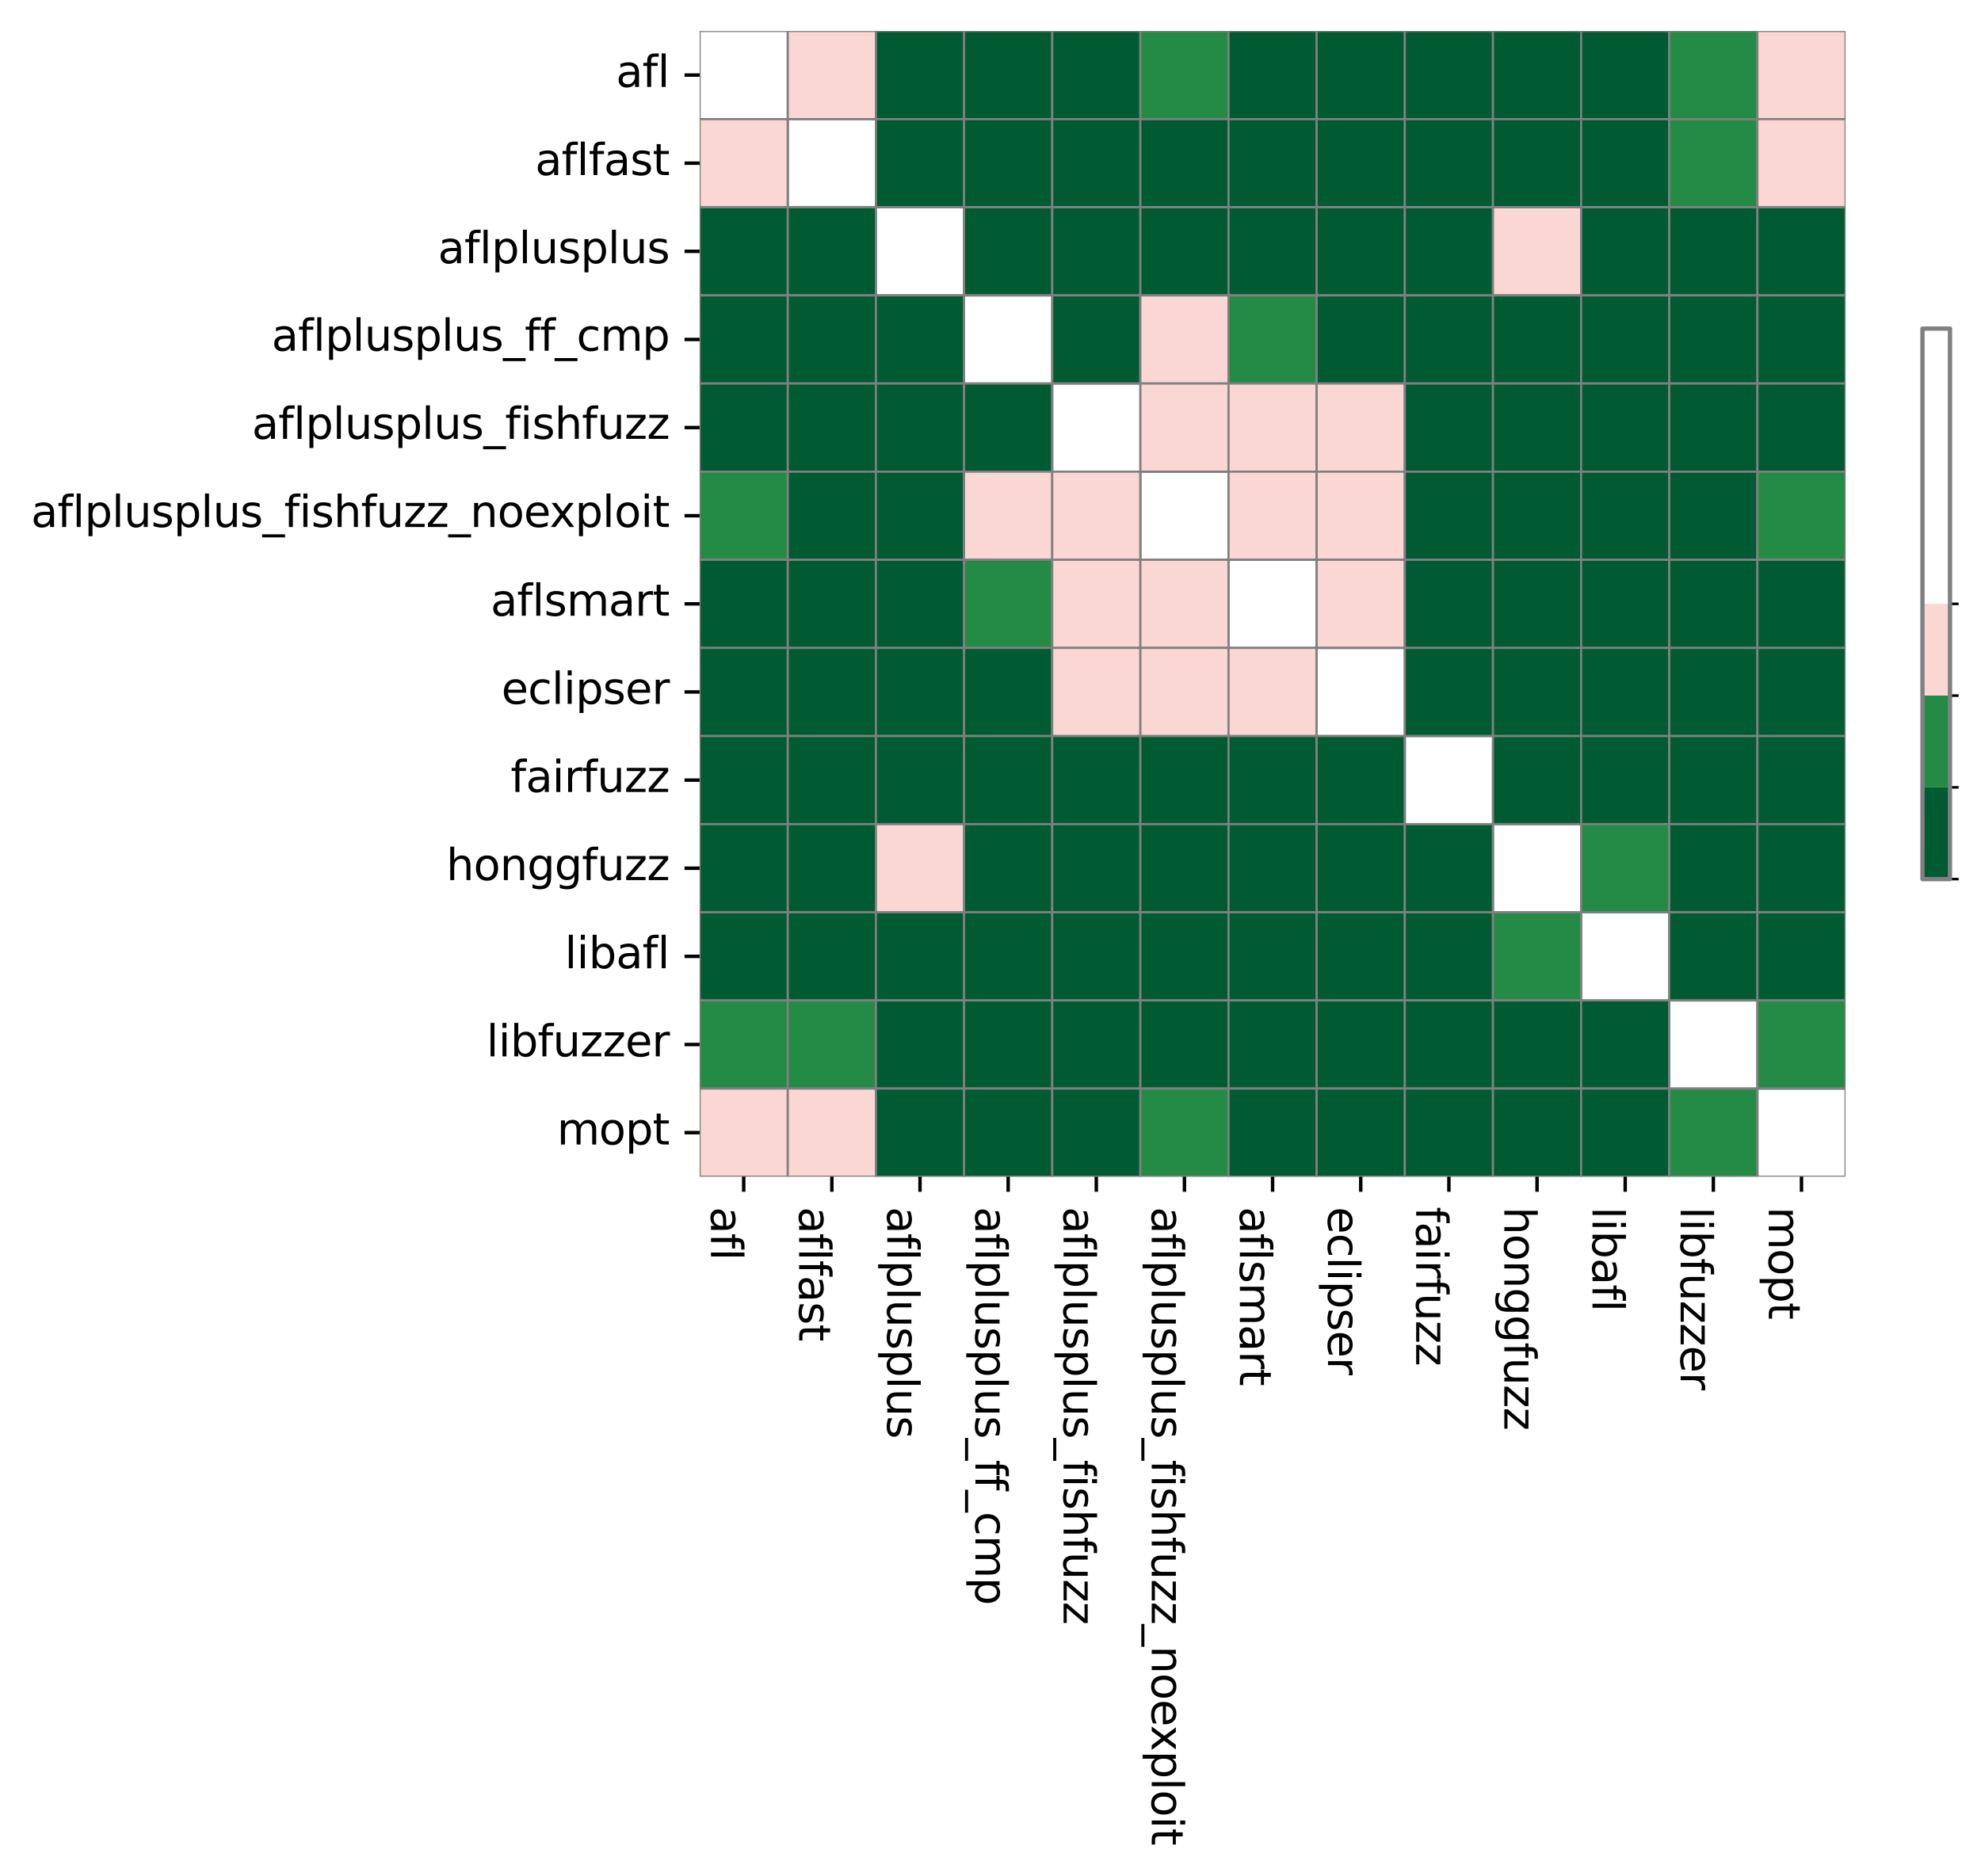 <?xml version="1.0" encoding="utf-8" standalone="no"?>
<!DOCTYPE svg PUBLIC "-//W3C//DTD SVG 1.1//EN"
  "http://www.w3.org/Graphics/SVG/1.1/DTD/svg11.dtd">
<svg xmlns:xlink="http://www.w3.org/1999/xlink" width="460.032pt" height="435.782pt" viewBox="0 0 460.032 435.782" xmlns="http://www.w3.org/2000/svg" version="1.1">
 <defs>
  <style type="text/css">*{stroke-linejoin: round; stroke-linecap: butt}</style>
 </defs>
 <g id="figure_1">
  <g id="patch_1">
   <path d="M 0 435.782 
L 460.032 435.782 
L 460.032 0 
L 0 0 
z
" style="fill: #ffffff"/>
  </g>
  <g id="axes_1">
   <g id="patch_2">
    <path d="M 162.47 273.312 
L 428.582 273.312 
L 428.582 7.2 
L 162.47 7.2 
z
" style="fill: #ffffff"/>
   </g>
   <g id="QuadMesh_1">
    <path d="M 162.47 7.2 
L 182.94 7.2 
L 182.94 27.67 
L 162.47 27.67 
L 162.47 7.2 
" clip-path="url(#pa56b0d8187)" style="fill: none; stroke: #808080; stroke-width: 0.5"/>
    <path d="M 182.94 7.2 
L 203.411 7.2 
L 203.411 27.67 
L 182.94 27.67 
L 182.94 7.2 
" clip-path="url(#pa56b0d8187)" style="fill: #fbd7d4; stroke: #808080; stroke-width: 0.5"/>
    <path d="M 203.411 7.2 
L 223.881 7.2 
L 223.881 27.67 
L 203.411 27.67 
L 203.411 7.2 
" clip-path="url(#pa56b0d8187)" style="fill: #005a32; stroke: #808080; stroke-width: 0.5"/>
    <path d="M 223.881 7.2 
L 244.351 7.2 
L 244.351 27.67 
L 223.881 27.67 
L 223.881 7.2 
" clip-path="url(#pa56b0d8187)" style="fill: #005a32; stroke: #808080; stroke-width: 0.5"/>
    <path d="M 244.351 7.2 
L 264.821 7.2 
L 264.821 27.67 
L 244.351 27.67 
L 244.351 7.2 
" clip-path="url(#pa56b0d8187)" style="fill: #005a32; stroke: #808080; stroke-width: 0.5"/>
    <path d="M 264.821 7.2 
L 285.291 7.2 
L 285.291 27.67 
L 264.821 27.67 
L 264.821 7.2 
" clip-path="url(#pa56b0d8187)" style="fill: #238b45; stroke: #808080; stroke-width: 0.5"/>
    <path d="M 285.291 7.2 
L 305.761 7.2 
L 305.761 27.67 
L 285.291 27.67 
L 285.291 7.2 
" clip-path="url(#pa56b0d8187)" style="fill: #005a32; stroke: #808080; stroke-width: 0.5"/>
    <path d="M 305.761 7.2 
L 326.232 7.2 
L 326.232 27.67 
L 305.761 27.67 
L 305.761 7.2 
" clip-path="url(#pa56b0d8187)" style="fill: #005a32; stroke: #808080; stroke-width: 0.5"/>
    <path d="M 326.232 7.2 
L 346.702 7.2 
L 346.702 27.67 
L 326.232 27.67 
L 326.232 7.2 
" clip-path="url(#pa56b0d8187)" style="fill: #005a32; stroke: #808080; stroke-width: 0.5"/>
    <path d="M 346.702 7.2 
L 367.172 7.2 
L 367.172 27.67 
L 346.702 27.67 
L 346.702 7.2 
" clip-path="url(#pa56b0d8187)" style="fill: #005a32; stroke: #808080; stroke-width: 0.5"/>
    <path d="M 367.172 7.2 
L 387.642 7.2 
L 387.642 27.67 
L 367.172 27.67 
L 367.172 7.2 
" clip-path="url(#pa56b0d8187)" style="fill: #005a32; stroke: #808080; stroke-width: 0.5"/>
    <path d="M 387.642 7.2 
L 408.112 7.2 
L 408.112 27.67 
L 387.642 27.67 
L 387.642 7.2 
" clip-path="url(#pa56b0d8187)" style="fill: #238b45; stroke: #808080; stroke-width: 0.5"/>
    <path d="M 408.112 7.2 
L 428.582 7.2 
L 428.582 27.67 
L 408.112 27.67 
L 408.112 7.2 
" clip-path="url(#pa56b0d8187)" style="fill: #fbd7d4; stroke: #808080; stroke-width: 0.5"/>
    <path d="M 162.47 27.67 
L 182.94 27.67 
L 182.94 48.14 
L 162.47 48.14 
L 162.47 27.67 
" clip-path="url(#pa56b0d8187)" style="fill: #fbd7d4; stroke: #808080; stroke-width: 0.5"/>
    <path d="M 182.94 27.67 
L 203.411 27.67 
L 203.411 48.14 
L 182.94 48.14 
L 182.94 27.67 
" clip-path="url(#pa56b0d8187)" style="fill: none; stroke: #808080; stroke-width: 0.5"/>
    <path d="M 203.411 27.67 
L 223.881 27.67 
L 223.881 48.14 
L 203.411 48.14 
L 203.411 27.67 
" clip-path="url(#pa56b0d8187)" style="fill: #005a32; stroke: #808080; stroke-width: 0.5"/>
    <path d="M 223.881 27.67 
L 244.351 27.67 
L 244.351 48.14 
L 223.881 48.14 
L 223.881 27.67 
" clip-path="url(#pa56b0d8187)" style="fill: #005a32; stroke: #808080; stroke-width: 0.5"/>
    <path d="M 244.351 27.67 
L 264.821 27.67 
L 264.821 48.14 
L 244.351 48.14 
L 244.351 27.67 
" clip-path="url(#pa56b0d8187)" style="fill: #005a32; stroke: #808080; stroke-width: 0.5"/>
    <path d="M 264.821 27.67 
L 285.291 27.67 
L 285.291 48.14 
L 264.821 48.14 
L 264.821 27.67 
" clip-path="url(#pa56b0d8187)" style="fill: #005a32; stroke: #808080; stroke-width: 0.5"/>
    <path d="M 285.291 27.67 
L 305.761 27.67 
L 305.761 48.14 
L 285.291 48.14 
L 285.291 27.67 
" clip-path="url(#pa56b0d8187)" style="fill: #005a32; stroke: #808080; stroke-width: 0.5"/>
    <path d="M 305.761 27.67 
L 326.232 27.67 
L 326.232 48.14 
L 305.761 48.14 
L 305.761 27.67 
" clip-path="url(#pa56b0d8187)" style="fill: #005a32; stroke: #808080; stroke-width: 0.5"/>
    <path d="M 326.232 27.67 
L 346.702 27.67 
L 346.702 48.14 
L 326.232 48.14 
L 326.232 27.67 
" clip-path="url(#pa56b0d8187)" style="fill: #005a32; stroke: #808080; stroke-width: 0.5"/>
    <path d="M 346.702 27.67 
L 367.172 27.67 
L 367.172 48.14 
L 346.702 48.14 
L 346.702 27.67 
" clip-path="url(#pa56b0d8187)" style="fill: #005a32; stroke: #808080; stroke-width: 0.5"/>
    <path d="M 367.172 27.67 
L 387.642 27.67 
L 387.642 48.14 
L 367.172 48.14 
L 367.172 27.67 
" clip-path="url(#pa56b0d8187)" style="fill: #005a32; stroke: #808080; stroke-width: 0.5"/>
    <path d="M 387.642 27.67 
L 408.112 27.67 
L 408.112 48.14 
L 387.642 48.14 
L 387.642 27.67 
" clip-path="url(#pa56b0d8187)" style="fill: #238b45; stroke: #808080; stroke-width: 0.5"/>
    <path d="M 408.112 27.67 
L 428.582 27.67 
L 428.582 48.14 
L 408.112 48.14 
L 408.112 27.67 
" clip-path="url(#pa56b0d8187)" style="fill: #fbd7d4; stroke: #808080; stroke-width: 0.5"/>
    <path d="M 162.47 48.14 
L 182.94 48.14 
L 182.94 68.61 
L 162.47 68.61 
L 162.47 48.14 
" clip-path="url(#pa56b0d8187)" style="fill: #005a32; stroke: #808080; stroke-width: 0.5"/>
    <path d="M 182.94 48.14 
L 203.411 48.14 
L 203.411 68.61 
L 182.94 68.61 
L 182.94 48.14 
" clip-path="url(#pa56b0d8187)" style="fill: #005a32; stroke: #808080; stroke-width: 0.5"/>
    <path d="M 203.411 48.14 
L 223.881 48.14 
L 223.881 68.61 
L 203.411 68.61 
L 203.411 48.14 
" clip-path="url(#pa56b0d8187)" style="fill: none; stroke: #808080; stroke-width: 0.5"/>
    <path d="M 223.881 48.14 
L 244.351 48.14 
L 244.351 68.61 
L 223.881 68.61 
L 223.881 48.14 
" clip-path="url(#pa56b0d8187)" style="fill: #005a32; stroke: #808080; stroke-width: 0.5"/>
    <path d="M 244.351 48.14 
L 264.821 48.14 
L 264.821 68.61 
L 244.351 68.61 
L 244.351 48.14 
" clip-path="url(#pa56b0d8187)" style="fill: #005a32; stroke: #808080; stroke-width: 0.5"/>
    <path d="M 264.821 48.14 
L 285.291 48.14 
L 285.291 68.61 
L 264.821 68.61 
L 264.821 48.14 
" clip-path="url(#pa56b0d8187)" style="fill: #005a32; stroke: #808080; stroke-width: 0.5"/>
    <path d="M 285.291 48.14 
L 305.761 48.14 
L 305.761 68.61 
L 285.291 68.61 
L 285.291 48.14 
" clip-path="url(#pa56b0d8187)" style="fill: #005a32; stroke: #808080; stroke-width: 0.5"/>
    <path d="M 305.761 48.14 
L 326.232 48.14 
L 326.232 68.61 
L 305.761 68.61 
L 305.761 48.14 
" clip-path="url(#pa56b0d8187)" style="fill: #005a32; stroke: #808080; stroke-width: 0.5"/>
    <path d="M 326.232 48.14 
L 346.702 48.14 
L 346.702 68.61 
L 326.232 68.61 
L 326.232 48.14 
" clip-path="url(#pa56b0d8187)" style="fill: #005a32; stroke: #808080; stroke-width: 0.5"/>
    <path d="M 346.702 48.14 
L 367.172 48.14 
L 367.172 68.61 
L 346.702 68.61 
L 346.702 48.14 
" clip-path="url(#pa56b0d8187)" style="fill: #fbd7d4; stroke: #808080; stroke-width: 0.5"/>
    <path d="M 367.172 48.14 
L 387.642 48.14 
L 387.642 68.61 
L 367.172 68.61 
L 367.172 48.14 
" clip-path="url(#pa56b0d8187)" style="fill: #005a32; stroke: #808080; stroke-width: 0.5"/>
    <path d="M 387.642 48.14 
L 408.112 48.14 
L 408.112 68.61 
L 387.642 68.61 
L 387.642 48.14 
" clip-path="url(#pa56b0d8187)" style="fill: #005a32; stroke: #808080; stroke-width: 0.5"/>
    <path d="M 408.112 48.14 
L 428.582 48.14 
L 428.582 68.61 
L 408.112 68.61 
L 408.112 48.14 
" clip-path="url(#pa56b0d8187)" style="fill: #005a32; stroke: #808080; stroke-width: 0.5"/>
    <path d="M 162.47 68.61 
L 182.94 68.61 
L 182.94 89.081 
L 162.47 89.081 
L 162.47 68.61 
" clip-path="url(#pa56b0d8187)" style="fill: #005a32; stroke: #808080; stroke-width: 0.5"/>
    <path d="M 182.94 68.61 
L 203.411 68.61 
L 203.411 89.081 
L 182.94 89.081 
L 182.94 68.61 
" clip-path="url(#pa56b0d8187)" style="fill: #005a32; stroke: #808080; stroke-width: 0.5"/>
    <path d="M 203.411 68.61 
L 223.881 68.61 
L 223.881 89.081 
L 203.411 89.081 
L 203.411 68.61 
" clip-path="url(#pa56b0d8187)" style="fill: #005a32; stroke: #808080; stroke-width: 0.5"/>
    <path d="M 223.881 68.61 
L 244.351 68.61 
L 244.351 89.081 
L 223.881 89.081 
L 223.881 68.61 
" clip-path="url(#pa56b0d8187)" style="fill: none; stroke: #808080; stroke-width: 0.5"/>
    <path d="M 244.351 68.61 
L 264.821 68.61 
L 264.821 89.081 
L 244.351 89.081 
L 244.351 68.61 
" clip-path="url(#pa56b0d8187)" style="fill: #005a32; stroke: #808080; stroke-width: 0.5"/>
    <path d="M 264.821 68.61 
L 285.291 68.61 
L 285.291 89.081 
L 264.821 89.081 
L 264.821 68.61 
" clip-path="url(#pa56b0d8187)" style="fill: #fbd7d4; stroke: #808080; stroke-width: 0.5"/>
    <path d="M 285.291 68.61 
L 305.761 68.61 
L 305.761 89.081 
L 285.291 89.081 
L 285.291 68.61 
" clip-path="url(#pa56b0d8187)" style="fill: #238b45; stroke: #808080; stroke-width: 0.5"/>
    <path d="M 305.761 68.61 
L 326.232 68.61 
L 326.232 89.081 
L 305.761 89.081 
L 305.761 68.61 
" clip-path="url(#pa56b0d8187)" style="fill: #005a32; stroke: #808080; stroke-width: 0.5"/>
    <path d="M 326.232 68.61 
L 346.702 68.61 
L 346.702 89.081 
L 326.232 89.081 
L 326.232 68.61 
" clip-path="url(#pa56b0d8187)" style="fill: #005a32; stroke: #808080; stroke-width: 0.5"/>
    <path d="M 346.702 68.61 
L 367.172 68.61 
L 367.172 89.081 
L 346.702 89.081 
L 346.702 68.61 
" clip-path="url(#pa56b0d8187)" style="fill: #005a32; stroke: #808080; stroke-width: 0.5"/>
    <path d="M 367.172 68.61 
L 387.642 68.61 
L 387.642 89.081 
L 367.172 89.081 
L 367.172 68.61 
" clip-path="url(#pa56b0d8187)" style="fill: #005a32; stroke: #808080; stroke-width: 0.5"/>
    <path d="M 387.642 68.61 
L 408.112 68.61 
L 408.112 89.081 
L 387.642 89.081 
L 387.642 68.61 
" clip-path="url(#pa56b0d8187)" style="fill: #005a32; stroke: #808080; stroke-width: 0.5"/>
    <path d="M 408.112 68.61 
L 428.582 68.61 
L 428.582 89.081 
L 408.112 89.081 
L 408.112 68.61 
" clip-path="url(#pa56b0d8187)" style="fill: #005a32; stroke: #808080; stroke-width: 0.5"/>
    <path d="M 162.47 89.081 
L 182.94 89.081 
L 182.94 109.551 
L 162.47 109.551 
L 162.47 89.081 
" clip-path="url(#pa56b0d8187)" style="fill: #005a32; stroke: #808080; stroke-width: 0.5"/>
    <path d="M 182.94 89.081 
L 203.411 89.081 
L 203.411 109.551 
L 182.94 109.551 
L 182.94 89.081 
" clip-path="url(#pa56b0d8187)" style="fill: #005a32; stroke: #808080; stroke-width: 0.5"/>
    <path d="M 203.411 89.081 
L 223.881 89.081 
L 223.881 109.551 
L 203.411 109.551 
L 203.411 89.081 
" clip-path="url(#pa56b0d8187)" style="fill: #005a32; stroke: #808080; stroke-width: 0.5"/>
    <path d="M 223.881 89.081 
L 244.351 89.081 
L 244.351 109.551 
L 223.881 109.551 
L 223.881 89.081 
" clip-path="url(#pa56b0d8187)" style="fill: #005a32; stroke: #808080; stroke-width: 0.5"/>
    <path d="M 244.351 89.081 
L 264.821 89.081 
L 264.821 109.551 
L 244.351 109.551 
L 244.351 89.081 
" clip-path="url(#pa56b0d8187)" style="fill: none; stroke: #808080; stroke-width: 0.5"/>
    <path d="M 264.821 89.081 
L 285.291 89.081 
L 285.291 109.551 
L 264.821 109.551 
L 264.821 89.081 
" clip-path="url(#pa56b0d8187)" style="fill: #fbd7d4; stroke: #808080; stroke-width: 0.5"/>
    <path d="M 285.291 89.081 
L 305.761 89.081 
L 305.761 109.551 
L 285.291 109.551 
L 285.291 89.081 
" clip-path="url(#pa56b0d8187)" style="fill: #fbd7d4; stroke: #808080; stroke-width: 0.5"/>
    <path d="M 305.761 89.081 
L 326.232 89.081 
L 326.232 109.551 
L 305.761 109.551 
L 305.761 89.081 
" clip-path="url(#pa56b0d8187)" style="fill: #fbd7d4; stroke: #808080; stroke-width: 0.5"/>
    <path d="M 326.232 89.081 
L 346.702 89.081 
L 346.702 109.551 
L 326.232 109.551 
L 326.232 89.081 
" clip-path="url(#pa56b0d8187)" style="fill: #005a32; stroke: #808080; stroke-width: 0.5"/>
    <path d="M 346.702 89.081 
L 367.172 89.081 
L 367.172 109.551 
L 346.702 109.551 
L 346.702 89.081 
" clip-path="url(#pa56b0d8187)" style="fill: #005a32; stroke: #808080; stroke-width: 0.5"/>
    <path d="M 367.172 89.081 
L 387.642 89.081 
L 387.642 109.551 
L 367.172 109.551 
L 367.172 89.081 
" clip-path="url(#pa56b0d8187)" style="fill: #005a32; stroke: #808080; stroke-width: 0.5"/>
    <path d="M 387.642 89.081 
L 408.112 89.081 
L 408.112 109.551 
L 387.642 109.551 
L 387.642 89.081 
" clip-path="url(#pa56b0d8187)" style="fill: #005a32; stroke: #808080; stroke-width: 0.5"/>
    <path d="M 408.112 89.081 
L 428.582 89.081 
L 428.582 109.551 
L 408.112 109.551 
L 408.112 89.081 
" clip-path="url(#pa56b0d8187)" style="fill: #005a32; stroke: #808080; stroke-width: 0.5"/>
    <path d="M 162.47 109.551 
L 182.94 109.551 
L 182.94 130.021 
L 162.47 130.021 
L 162.47 109.551 
" clip-path="url(#pa56b0d8187)" style="fill: #238b45; stroke: #808080; stroke-width: 0.5"/>
    <path d="M 182.94 109.551 
L 203.411 109.551 
L 203.411 130.021 
L 182.94 130.021 
L 182.94 109.551 
" clip-path="url(#pa56b0d8187)" style="fill: #005a32; stroke: #808080; stroke-width: 0.5"/>
    <path d="M 203.411 109.551 
L 223.881 109.551 
L 223.881 130.021 
L 203.411 130.021 
L 203.411 109.551 
" clip-path="url(#pa56b0d8187)" style="fill: #005a32; stroke: #808080; stroke-width: 0.5"/>
    <path d="M 223.881 109.551 
L 244.351 109.551 
L 244.351 130.021 
L 223.881 130.021 
L 223.881 109.551 
" clip-path="url(#pa56b0d8187)" style="fill: #fbd7d4; stroke: #808080; stroke-width: 0.5"/>
    <path d="M 244.351 109.551 
L 264.821 109.551 
L 264.821 130.021 
L 244.351 130.021 
L 244.351 109.551 
" clip-path="url(#pa56b0d8187)" style="fill: #fbd7d4; stroke: #808080; stroke-width: 0.5"/>
    <path d="M 264.821 109.551 
L 285.291 109.551 
L 285.291 130.021 
L 264.821 130.021 
L 264.821 109.551 
" clip-path="url(#pa56b0d8187)" style="fill: none; stroke: #808080; stroke-width: 0.5"/>
    <path d="M 285.291 109.551 
L 305.761 109.551 
L 305.761 130.021 
L 285.291 130.021 
L 285.291 109.551 
" clip-path="url(#pa56b0d8187)" style="fill: #fbd7d4; stroke: #808080; stroke-width: 0.5"/>
    <path d="M 305.761 109.551 
L 326.232 109.551 
L 326.232 130.021 
L 305.761 130.021 
L 305.761 109.551 
" clip-path="url(#pa56b0d8187)" style="fill: #fbd7d4; stroke: #808080; stroke-width: 0.5"/>
    <path d="M 326.232 109.551 
L 346.702 109.551 
L 346.702 130.021 
L 326.232 130.021 
L 326.232 109.551 
" clip-path="url(#pa56b0d8187)" style="fill: #005a32; stroke: #808080; stroke-width: 0.5"/>
    <path d="M 346.702 109.551 
L 367.172 109.551 
L 367.172 130.021 
L 346.702 130.021 
L 346.702 109.551 
" clip-path="url(#pa56b0d8187)" style="fill: #005a32; stroke: #808080; stroke-width: 0.5"/>
    <path d="M 367.172 109.551 
L 387.642 109.551 
L 387.642 130.021 
L 367.172 130.021 
L 367.172 109.551 
" clip-path="url(#pa56b0d8187)" style="fill: #005a32; stroke: #808080; stroke-width: 0.5"/>
    <path d="M 387.642 109.551 
L 408.112 109.551 
L 408.112 130.021 
L 387.642 130.021 
L 387.642 109.551 
" clip-path="url(#pa56b0d8187)" style="fill: #005a32; stroke: #808080; stroke-width: 0.5"/>
    <path d="M 408.112 109.551 
L 428.582 109.551 
L 428.582 130.021 
L 408.112 130.021 
L 408.112 109.551 
" clip-path="url(#pa56b0d8187)" style="fill: #238b45; stroke: #808080; stroke-width: 0.5"/>
    <path d="M 162.47 130.021 
L 182.94 130.021 
L 182.94 150.491 
L 162.47 150.491 
L 162.47 130.021 
" clip-path="url(#pa56b0d8187)" style="fill: #005a32; stroke: #808080; stroke-width: 0.5"/>
    <path d="M 182.94 130.021 
L 203.411 130.021 
L 203.411 150.491 
L 182.94 150.491 
L 182.94 130.021 
" clip-path="url(#pa56b0d8187)" style="fill: #005a32; stroke: #808080; stroke-width: 0.5"/>
    <path d="M 203.411 130.021 
L 223.881 130.021 
L 223.881 150.491 
L 203.411 150.491 
L 203.411 130.021 
" clip-path="url(#pa56b0d8187)" style="fill: #005a32; stroke: #808080; stroke-width: 0.5"/>
    <path d="M 223.881 130.021 
L 244.351 130.021 
L 244.351 150.491 
L 223.881 150.491 
L 223.881 130.021 
" clip-path="url(#pa56b0d8187)" style="fill: #238b45; stroke: #808080; stroke-width: 0.5"/>
    <path d="M 244.351 130.021 
L 264.821 130.021 
L 264.821 150.491 
L 244.351 150.491 
L 244.351 130.021 
" clip-path="url(#pa56b0d8187)" style="fill: #fbd7d4; stroke: #808080; stroke-width: 0.5"/>
    <path d="M 264.821 130.021 
L 285.291 130.021 
L 285.291 150.491 
L 264.821 150.491 
L 264.821 130.021 
" clip-path="url(#pa56b0d8187)" style="fill: #fbd7d4; stroke: #808080; stroke-width: 0.5"/>
    <path d="M 285.291 130.021 
L 305.761 130.021 
L 305.761 150.491 
L 285.291 150.491 
L 285.291 130.021 
" clip-path="url(#pa56b0d8187)" style="fill: none; stroke: #808080; stroke-width: 0.5"/>
    <path d="M 305.761 130.021 
L 326.232 130.021 
L 326.232 150.491 
L 305.761 150.491 
L 305.761 130.021 
" clip-path="url(#pa56b0d8187)" style="fill: #fbd7d4; stroke: #808080; stroke-width: 0.5"/>
    <path d="M 326.232 130.021 
L 346.702 130.021 
L 346.702 150.491 
L 326.232 150.491 
L 326.232 130.021 
" clip-path="url(#pa56b0d8187)" style="fill: #005a32; stroke: #808080; stroke-width: 0.5"/>
    <path d="M 346.702 130.021 
L 367.172 130.021 
L 367.172 150.491 
L 346.702 150.491 
L 346.702 130.021 
" clip-path="url(#pa56b0d8187)" style="fill: #005a32; stroke: #808080; stroke-width: 0.5"/>
    <path d="M 367.172 130.021 
L 387.642 130.021 
L 387.642 150.491 
L 367.172 150.491 
L 367.172 130.021 
" clip-path="url(#pa56b0d8187)" style="fill: #005a32; stroke: #808080; stroke-width: 0.5"/>
    <path d="M 387.642 130.021 
L 408.112 130.021 
L 408.112 150.491 
L 387.642 150.491 
L 387.642 130.021 
" clip-path="url(#pa56b0d8187)" style="fill: #005a32; stroke: #808080; stroke-width: 0.5"/>
    <path d="M 408.112 130.021 
L 428.582 130.021 
L 428.582 150.491 
L 408.112 150.491 
L 408.112 130.021 
" clip-path="url(#pa56b0d8187)" style="fill: #005a32; stroke: #808080; stroke-width: 0.5"/>
    <path d="M 162.47 150.491 
L 182.94 150.491 
L 182.94 170.961 
L 162.47 170.961 
L 162.47 150.491 
" clip-path="url(#pa56b0d8187)" style="fill: #005a32; stroke: #808080; stroke-width: 0.5"/>
    <path d="M 182.94 150.491 
L 203.411 150.491 
L 203.411 170.961 
L 182.94 170.961 
L 182.94 150.491 
" clip-path="url(#pa56b0d8187)" style="fill: #005a32; stroke: #808080; stroke-width: 0.5"/>
    <path d="M 203.411 150.491 
L 223.881 150.491 
L 223.881 170.961 
L 203.411 170.961 
L 203.411 150.491 
" clip-path="url(#pa56b0d8187)" style="fill: #005a32; stroke: #808080; stroke-width: 0.5"/>
    <path d="M 223.881 150.491 
L 244.351 150.491 
L 244.351 170.961 
L 223.881 170.961 
L 223.881 150.491 
" clip-path="url(#pa56b0d8187)" style="fill: #005a32; stroke: #808080; stroke-width: 0.5"/>
    <path d="M 244.351 150.491 
L 264.821 150.491 
L 264.821 170.961 
L 244.351 170.961 
L 244.351 150.491 
" clip-path="url(#pa56b0d8187)" style="fill: #fbd7d4; stroke: #808080; stroke-width: 0.5"/>
    <path d="M 264.821 150.491 
L 285.291 150.491 
L 285.291 170.961 
L 264.821 170.961 
L 264.821 150.491 
" clip-path="url(#pa56b0d8187)" style="fill: #fbd7d4; stroke: #808080; stroke-width: 0.5"/>
    <path d="M 285.291 150.491 
L 305.761 150.491 
L 305.761 170.961 
L 285.291 170.961 
L 285.291 150.491 
" clip-path="url(#pa56b0d8187)" style="fill: #fbd7d4; stroke: #808080; stroke-width: 0.5"/>
    <path d="M 305.761 150.491 
L 326.232 150.491 
L 326.232 170.961 
L 305.761 170.961 
L 305.761 150.491 
" clip-path="url(#pa56b0d8187)" style="fill: none; stroke: #808080; stroke-width: 0.5"/>
    <path d="M 326.232 150.491 
L 346.702 150.491 
L 346.702 170.961 
L 326.232 170.961 
L 326.232 150.491 
" clip-path="url(#pa56b0d8187)" style="fill: #005a32; stroke: #808080; stroke-width: 0.5"/>
    <path d="M 346.702 150.491 
L 367.172 150.491 
L 367.172 170.961 
L 346.702 170.961 
L 346.702 150.491 
" clip-path="url(#pa56b0d8187)" style="fill: #005a32; stroke: #808080; stroke-width: 0.5"/>
    <path d="M 367.172 150.491 
L 387.642 150.491 
L 387.642 170.961 
L 367.172 170.961 
L 367.172 150.491 
" clip-path="url(#pa56b0d8187)" style="fill: #005a32; stroke: #808080; stroke-width: 0.5"/>
    <path d="M 387.642 150.491 
L 408.112 150.491 
L 408.112 170.961 
L 387.642 170.961 
L 387.642 150.491 
" clip-path="url(#pa56b0d8187)" style="fill: #005a32; stroke: #808080; stroke-width: 0.5"/>
    <path d="M 408.112 150.491 
L 428.582 150.491 
L 428.582 170.961 
L 408.112 170.961 
L 408.112 150.491 
" clip-path="url(#pa56b0d8187)" style="fill: #005a32; stroke: #808080; stroke-width: 0.5"/>
    <path d="M 162.47 170.961 
L 182.94 170.961 
L 182.94 191.431 
L 162.47 191.431 
L 162.47 170.961 
" clip-path="url(#pa56b0d8187)" style="fill: #005a32; stroke: #808080; stroke-width: 0.5"/>
    <path d="M 182.94 170.961 
L 203.411 170.961 
L 203.411 191.431 
L 182.94 191.431 
L 182.94 170.961 
" clip-path="url(#pa56b0d8187)" style="fill: #005a32; stroke: #808080; stroke-width: 0.5"/>
    <path d="M 203.411 170.961 
L 223.881 170.961 
L 223.881 191.431 
L 203.411 191.431 
L 203.411 170.961 
" clip-path="url(#pa56b0d8187)" style="fill: #005a32; stroke: #808080; stroke-width: 0.5"/>
    <path d="M 223.881 170.961 
L 244.351 170.961 
L 244.351 191.431 
L 223.881 191.431 
L 223.881 170.961 
" clip-path="url(#pa56b0d8187)" style="fill: #005a32; stroke: #808080; stroke-width: 0.5"/>
    <path d="M 244.351 170.961 
L 264.821 170.961 
L 264.821 191.431 
L 244.351 191.431 
L 244.351 170.961 
" clip-path="url(#pa56b0d8187)" style="fill: #005a32; stroke: #808080; stroke-width: 0.5"/>
    <path d="M 264.821 170.961 
L 285.291 170.961 
L 285.291 191.431 
L 264.821 191.431 
L 264.821 170.961 
" clip-path="url(#pa56b0d8187)" style="fill: #005a32; stroke: #808080; stroke-width: 0.5"/>
    <path d="M 285.291 170.961 
L 305.761 170.961 
L 305.761 191.431 
L 285.291 191.431 
L 285.291 170.961 
" clip-path="url(#pa56b0d8187)" style="fill: #005a32; stroke: #808080; stroke-width: 0.5"/>
    <path d="M 305.761 170.961 
L 326.232 170.961 
L 326.232 191.431 
L 305.761 191.431 
L 305.761 170.961 
" clip-path="url(#pa56b0d8187)" style="fill: #005a32; stroke: #808080; stroke-width: 0.5"/>
    <path d="M 326.232 170.961 
L 346.702 170.961 
L 346.702 191.431 
L 326.232 191.431 
L 326.232 170.961 
" clip-path="url(#pa56b0d8187)" style="fill: none; stroke: #808080; stroke-width: 0.5"/>
    <path d="M 346.702 170.961 
L 367.172 170.961 
L 367.172 191.431 
L 346.702 191.431 
L 346.702 170.961 
" clip-path="url(#pa56b0d8187)" style="fill: #005a32; stroke: #808080; stroke-width: 0.5"/>
    <path d="M 367.172 170.961 
L 387.642 170.961 
L 387.642 191.431 
L 367.172 191.431 
L 367.172 170.961 
" clip-path="url(#pa56b0d8187)" style="fill: #005a32; stroke: #808080; stroke-width: 0.5"/>
    <path d="M 387.642 170.961 
L 408.112 170.961 
L 408.112 191.431 
L 387.642 191.431 
L 387.642 170.961 
" clip-path="url(#pa56b0d8187)" style="fill: #005a32; stroke: #808080; stroke-width: 0.5"/>
    <path d="M 408.112 170.961 
L 428.582 170.961 
L 428.582 191.431 
L 408.112 191.431 
L 408.112 170.961 
" clip-path="url(#pa56b0d8187)" style="fill: #005a32; stroke: #808080; stroke-width: 0.5"/>
    <path d="M 162.47 191.431 
L 182.94 191.431 
L 182.94 211.902 
L 162.47 211.902 
L 162.47 191.431 
" clip-path="url(#pa56b0d8187)" style="fill: #005a32; stroke: #808080; stroke-width: 0.5"/>
    <path d="M 182.94 191.431 
L 203.411 191.431 
L 203.411 211.902 
L 182.94 211.902 
L 182.94 191.431 
" clip-path="url(#pa56b0d8187)" style="fill: #005a32; stroke: #808080; stroke-width: 0.5"/>
    <path d="M 203.411 191.431 
L 223.881 191.431 
L 223.881 211.902 
L 203.411 211.902 
L 203.411 191.431 
" clip-path="url(#pa56b0d8187)" style="fill: #fbd7d4; stroke: #808080; stroke-width: 0.5"/>
    <path d="M 223.881 191.431 
L 244.351 191.431 
L 244.351 211.902 
L 223.881 211.902 
L 223.881 191.431 
" clip-path="url(#pa56b0d8187)" style="fill: #005a32; stroke: #808080; stroke-width: 0.5"/>
    <path d="M 244.351 191.431 
L 264.821 191.431 
L 264.821 211.902 
L 244.351 211.902 
L 244.351 191.431 
" clip-path="url(#pa56b0d8187)" style="fill: #005a32; stroke: #808080; stroke-width: 0.5"/>
    <path d="M 264.821 191.431 
L 285.291 191.431 
L 285.291 211.902 
L 264.821 211.902 
L 264.821 191.431 
" clip-path="url(#pa56b0d8187)" style="fill: #005a32; stroke: #808080; stroke-width: 0.5"/>
    <path d="M 285.291 191.431 
L 305.761 191.431 
L 305.761 211.902 
L 285.291 211.902 
L 285.291 191.431 
" clip-path="url(#pa56b0d8187)" style="fill: #005a32; stroke: #808080; stroke-width: 0.5"/>
    <path d="M 305.761 191.431 
L 326.232 191.431 
L 326.232 211.902 
L 305.761 211.902 
L 305.761 191.431 
" clip-path="url(#pa56b0d8187)" style="fill: #005a32; stroke: #808080; stroke-width: 0.5"/>
    <path d="M 326.232 191.431 
L 346.702 191.431 
L 346.702 211.902 
L 326.232 211.902 
L 326.232 191.431 
" clip-path="url(#pa56b0d8187)" style="fill: #005a32; stroke: #808080; stroke-width: 0.5"/>
    <path d="M 346.702 191.431 
L 367.172 191.431 
L 367.172 211.902 
L 346.702 211.902 
L 346.702 191.431 
" clip-path="url(#pa56b0d8187)" style="fill: none; stroke: #808080; stroke-width: 0.5"/>
    <path d="M 367.172 191.431 
L 387.642 191.431 
L 387.642 211.902 
L 367.172 211.902 
L 367.172 191.431 
" clip-path="url(#pa56b0d8187)" style="fill: #238b45; stroke: #808080; stroke-width: 0.5"/>
    <path d="M 387.642 191.431 
L 408.112 191.431 
L 408.112 211.902 
L 387.642 211.902 
L 387.642 191.431 
" clip-path="url(#pa56b0d8187)" style="fill: #005a32; stroke: #808080; stroke-width: 0.5"/>
    <path d="M 408.112 191.431 
L 428.582 191.431 
L 428.582 211.902 
L 408.112 211.902 
L 408.112 191.431 
" clip-path="url(#pa56b0d8187)" style="fill: #005a32; stroke: #808080; stroke-width: 0.5"/>
    <path d="M 162.47 211.902 
L 182.94 211.902 
L 182.94 232.372 
L 162.47 232.372 
L 162.47 211.902 
" clip-path="url(#pa56b0d8187)" style="fill: #005a32; stroke: #808080; stroke-width: 0.5"/>
    <path d="M 182.94 211.902 
L 203.411 211.902 
L 203.411 232.372 
L 182.94 232.372 
L 182.94 211.902 
" clip-path="url(#pa56b0d8187)" style="fill: #005a32; stroke: #808080; stroke-width: 0.5"/>
    <path d="M 203.411 211.902 
L 223.881 211.902 
L 223.881 232.372 
L 203.411 232.372 
L 203.411 211.902 
" clip-path="url(#pa56b0d8187)" style="fill: #005a32; stroke: #808080; stroke-width: 0.5"/>
    <path d="M 223.881 211.902 
L 244.351 211.902 
L 244.351 232.372 
L 223.881 232.372 
L 223.881 211.902 
" clip-path="url(#pa56b0d8187)" style="fill: #005a32; stroke: #808080; stroke-width: 0.5"/>
    <path d="M 244.351 211.902 
L 264.821 211.902 
L 264.821 232.372 
L 244.351 232.372 
L 244.351 211.902 
" clip-path="url(#pa56b0d8187)" style="fill: #005a32; stroke: #808080; stroke-width: 0.5"/>
    <path d="M 264.821 211.902 
L 285.291 211.902 
L 285.291 232.372 
L 264.821 232.372 
L 264.821 211.902 
" clip-path="url(#pa56b0d8187)" style="fill: #005a32; stroke: #808080; stroke-width: 0.5"/>
    <path d="M 285.291 211.902 
L 305.761 211.902 
L 305.761 232.372 
L 285.291 232.372 
L 285.291 211.902 
" clip-path="url(#pa56b0d8187)" style="fill: #005a32; stroke: #808080; stroke-width: 0.5"/>
    <path d="M 305.761 211.902 
L 326.232 211.902 
L 326.232 232.372 
L 305.761 232.372 
L 305.761 211.902 
" clip-path="url(#pa56b0d8187)" style="fill: #005a32; stroke: #808080; stroke-width: 0.5"/>
    <path d="M 326.232 211.902 
L 346.702 211.902 
L 346.702 232.372 
L 326.232 232.372 
L 326.232 211.902 
" clip-path="url(#pa56b0d8187)" style="fill: #005a32; stroke: #808080; stroke-width: 0.5"/>
    <path d="M 346.702 211.902 
L 367.172 211.902 
L 367.172 232.372 
L 346.702 232.372 
L 346.702 211.902 
" clip-path="url(#pa56b0d8187)" style="fill: #238b45; stroke: #808080; stroke-width: 0.5"/>
    <path d="M 367.172 211.902 
L 387.642 211.902 
L 387.642 232.372 
L 367.172 232.372 
L 367.172 211.902 
" clip-path="url(#pa56b0d8187)" style="fill: none; stroke: #808080; stroke-width: 0.5"/>
    <path d="M 387.642 211.902 
L 408.112 211.902 
L 408.112 232.372 
L 387.642 232.372 
L 387.642 211.902 
" clip-path="url(#pa56b0d8187)" style="fill: #005a32; stroke: #808080; stroke-width: 0.5"/>
    <path d="M 408.112 211.902 
L 428.582 211.902 
L 428.582 232.372 
L 408.112 232.372 
L 408.112 211.902 
" clip-path="url(#pa56b0d8187)" style="fill: #005a32; stroke: #808080; stroke-width: 0.5"/>
    <path d="M 162.47 232.372 
L 182.94 232.372 
L 182.94 252.842 
L 162.47 252.842 
L 162.47 232.372 
" clip-path="url(#pa56b0d8187)" style="fill: #238b45; stroke: #808080; stroke-width: 0.5"/>
    <path d="M 182.94 232.372 
L 203.411 232.372 
L 203.411 252.842 
L 182.94 252.842 
L 182.94 232.372 
" clip-path="url(#pa56b0d8187)" style="fill: #238b45; stroke: #808080; stroke-width: 0.5"/>
    <path d="M 203.411 232.372 
L 223.881 232.372 
L 223.881 252.842 
L 203.411 252.842 
L 203.411 232.372 
" clip-path="url(#pa56b0d8187)" style="fill: #005a32; stroke: #808080; stroke-width: 0.5"/>
    <path d="M 223.881 232.372 
L 244.351 232.372 
L 244.351 252.842 
L 223.881 252.842 
L 223.881 232.372 
" clip-path="url(#pa56b0d8187)" style="fill: #005a32; stroke: #808080; stroke-width: 0.5"/>
    <path d="M 244.351 232.372 
L 264.821 232.372 
L 264.821 252.842 
L 244.351 252.842 
L 244.351 232.372 
" clip-path="url(#pa56b0d8187)" style="fill: #005a32; stroke: #808080; stroke-width: 0.5"/>
    <path d="M 264.821 232.372 
L 285.291 232.372 
L 285.291 252.842 
L 264.821 252.842 
L 264.821 232.372 
" clip-path="url(#pa56b0d8187)" style="fill: #005a32; stroke: #808080; stroke-width: 0.5"/>
    <path d="M 285.291 232.372 
L 305.761 232.372 
L 305.761 252.842 
L 285.291 252.842 
L 285.291 232.372 
" clip-path="url(#pa56b0d8187)" style="fill: #005a32; stroke: #808080; stroke-width: 0.5"/>
    <path d="M 305.761 232.372 
L 326.232 232.372 
L 326.232 252.842 
L 305.761 252.842 
L 305.761 232.372 
" clip-path="url(#pa56b0d8187)" style="fill: #005a32; stroke: #808080; stroke-width: 0.5"/>
    <path d="M 326.232 232.372 
L 346.702 232.372 
L 346.702 252.842 
L 326.232 252.842 
L 326.232 232.372 
" clip-path="url(#pa56b0d8187)" style="fill: #005a32; stroke: #808080; stroke-width: 0.5"/>
    <path d="M 346.702 232.372 
L 367.172 232.372 
L 367.172 252.842 
L 346.702 252.842 
L 346.702 232.372 
" clip-path="url(#pa56b0d8187)" style="fill: #005a32; stroke: #808080; stroke-width: 0.5"/>
    <path d="M 367.172 232.372 
L 387.642 232.372 
L 387.642 252.842 
L 367.172 252.842 
L 367.172 232.372 
" clip-path="url(#pa56b0d8187)" style="fill: #005a32; stroke: #808080; stroke-width: 0.5"/>
    <path d="M 387.642 232.372 
L 408.112 232.372 
L 408.112 252.842 
L 387.642 252.842 
L 387.642 232.372 
" clip-path="url(#pa56b0d8187)" style="fill: none; stroke: #808080; stroke-width: 0.5"/>
    <path d="M 408.112 232.372 
L 428.582 232.372 
L 428.582 252.842 
L 408.112 252.842 
L 408.112 232.372 
" clip-path="url(#pa56b0d8187)" style="fill: #238b45; stroke: #808080; stroke-width: 0.5"/>
    <path d="M 162.47 252.842 
L 182.94 252.842 
L 182.94 273.312 
L 162.47 273.312 
L 162.47 252.842 
" clip-path="url(#pa56b0d8187)" style="fill: #fbd7d4; stroke: #808080; stroke-width: 0.5"/>
    <path d="M 182.94 252.842 
L 203.411 252.842 
L 203.411 273.312 
L 182.94 273.312 
L 182.94 252.842 
" clip-path="url(#pa56b0d8187)" style="fill: #fbd7d4; stroke: #808080; stroke-width: 0.5"/>
    <path d="M 203.411 252.842 
L 223.881 252.842 
L 223.881 273.312 
L 203.411 273.312 
L 203.411 252.842 
" clip-path="url(#pa56b0d8187)" style="fill: #005a32; stroke: #808080; stroke-width: 0.5"/>
    <path d="M 223.881 252.842 
L 244.351 252.842 
L 244.351 273.312 
L 223.881 273.312 
L 223.881 252.842 
" clip-path="url(#pa56b0d8187)" style="fill: #005a32; stroke: #808080; stroke-width: 0.5"/>
    <path d="M 244.351 252.842 
L 264.821 252.842 
L 264.821 273.312 
L 244.351 273.312 
L 244.351 252.842 
" clip-path="url(#pa56b0d8187)" style="fill: #005a32; stroke: #808080; stroke-width: 0.5"/>
    <path d="M 264.821 252.842 
L 285.291 252.842 
L 285.291 273.312 
L 264.821 273.312 
L 264.821 252.842 
" clip-path="url(#pa56b0d8187)" style="fill: #238b45; stroke: #808080; stroke-width: 0.5"/>
    <path d="M 285.291 252.842 
L 305.761 252.842 
L 305.761 273.312 
L 285.291 273.312 
L 285.291 252.842 
" clip-path="url(#pa56b0d8187)" style="fill: #005a32; stroke: #808080; stroke-width: 0.5"/>
    <path d="M 305.761 252.842 
L 326.232 252.842 
L 326.232 273.312 
L 305.761 273.312 
L 305.761 252.842 
" clip-path="url(#pa56b0d8187)" style="fill: #005a32; stroke: #808080; stroke-width: 0.5"/>
    <path d="M 326.232 252.842 
L 346.702 252.842 
L 346.702 273.312 
L 326.232 273.312 
L 326.232 252.842 
" clip-path="url(#pa56b0d8187)" style="fill: #005a32; stroke: #808080; stroke-width: 0.5"/>
    <path d="M 346.702 252.842 
L 367.172 252.842 
L 367.172 273.312 
L 346.702 273.312 
L 346.702 252.842 
" clip-path="url(#pa56b0d8187)" style="fill: #005a32; stroke: #808080; stroke-width: 0.5"/>
    <path d="M 367.172 252.842 
L 387.642 252.842 
L 387.642 273.312 
L 367.172 273.312 
L 367.172 252.842 
" clip-path="url(#pa56b0d8187)" style="fill: #005a32; stroke: #808080; stroke-width: 0.5"/>
    <path d="M 387.642 252.842 
L 408.112 252.842 
L 408.112 273.312 
L 387.642 273.312 
L 387.642 252.842 
" clip-path="url(#pa56b0d8187)" style="fill: #238b45; stroke: #808080; stroke-width: 0.5"/>
    <path d="M 408.112 252.842 
L 428.582 252.842 
L 428.582 273.312 
L 408.112 273.312 
L 408.112 252.842 
" clip-path="url(#pa56b0d8187)" style="fill: none; stroke: #808080; stroke-width: 0.5"/>
   </g>
   <g id="matplotlib.axis_1">
    <g id="xtick_1">
     <g id="line2d_1">
      <defs>
       <path id="mcf2c2fe4ab" d="M 0 0 
L 0 3.5 
" style="stroke: #000000; stroke-width: 0.8"/>
      </defs>
      <g>
       <use xlink:href="#mcf2c2fe4ab" x="172.705" y="273.312" style="stroke: #000000; stroke-width: 0.8"/>
      </g>
     </g>
     <g id="text_1">
      <!-- afl -->
      <g transform="translate(165.107 280.312) rotate(-270) scale(0.1 -0.1)">
       <defs>
        <path id="DejaVuSans-61" d="M 2194 1759 
Q 1497 1759 1228 1600 
Q 959 1441 959 1056 
Q 959 750 1161 570 
Q 1363 391 1709 391 
Q 2188 391 2477 730 
Q 2766 1069 2766 1631 
L 2766 1759 
L 2194 1759 
z
M 3341 1997 
L 3341 0 
L 2766 0 
L 2766 531 
Q 2569 213 2275 61 
Q 1981 -91 1556 -91 
Q 1019 -91 701 211 
Q 384 513 384 1019 
Q 384 1609 779 1909 
Q 1175 2209 1959 2209 
L 2766 2209 
L 2766 2266 
Q 2766 2663 2505 2880 
Q 2244 3097 1772 3097 
Q 1472 3097 1187 3025 
Q 903 2953 641 2809 
L 641 3341 
Q 956 3463 1253 3523 
Q 1550 3584 1831 3584 
Q 2591 3584 2966 3190 
Q 3341 2797 3341 1997 
z
" transform="scale(0.016)"/>
        <path id="DejaVuSans-66" d="M 2375 4863 
L 2375 4384 
L 1825 4384 
Q 1516 4384 1395 4259 
Q 1275 4134 1275 3809 
L 1275 3500 
L 2222 3500 
L 2222 3053 
L 1275 3053 
L 1275 0 
L 697 0 
L 697 3053 
L 147 3053 
L 147 3500 
L 697 3500 
L 697 3744 
Q 697 4328 969 4595 
Q 1241 4863 1831 4863 
L 2375 4863 
z
" transform="scale(0.016)"/>
        <path id="DejaVuSans-6c" d="M 603 4863 
L 1178 4863 
L 1178 0 
L 603 0 
L 603 4863 
z
" transform="scale(0.016)"/>
       </defs>
       <use xlink:href="#DejaVuSans-61"/>
       <use xlink:href="#DejaVuSans-66" x="61.279"/>
       <use xlink:href="#DejaVuSans-6c" x="96.484"/>
      </g>
     </g>
    </g>
    <g id="xtick_2">
     <g id="line2d_2">
      <g>
       <use xlink:href="#mcf2c2fe4ab" x="193.176" y="273.312" style="stroke: #000000; stroke-width: 0.8"/>
      </g>
     </g>
     <g id="text_2">
      <!-- aflfast -->
      <g transform="translate(185.577 280.312) rotate(-270) scale(0.1 -0.1)">
       <defs>
        <path id="DejaVuSans-73" d="M 2834 3397 
L 2834 2853 
Q 2591 2978 2328 3040 
Q 2066 3103 1784 3103 
Q 1356 3103 1142 2972 
Q 928 2841 928 2578 
Q 928 2378 1081 2264 
Q 1234 2150 1697 2047 
L 1894 2003 
Q 2506 1872 2764 1633 
Q 3022 1394 3022 966 
Q 3022 478 2636 193 
Q 2250 -91 1575 -91 
Q 1294 -91 989 -36 
Q 684 19 347 128 
L 347 722 
Q 666 556 975 473 
Q 1284 391 1588 391 
Q 1994 391 2212 530 
Q 2431 669 2431 922 
Q 2431 1156 2273 1281 
Q 2116 1406 1581 1522 
L 1381 1569 
Q 847 1681 609 1914 
Q 372 2147 372 2553 
Q 372 3047 722 3315 
Q 1072 3584 1716 3584 
Q 2034 3584 2315 3537 
Q 2597 3491 2834 3397 
z
" transform="scale(0.016)"/>
        <path id="DejaVuSans-74" d="M 1172 4494 
L 1172 3500 
L 2356 3500 
L 2356 3053 
L 1172 3053 
L 1172 1153 
Q 1172 725 1289 603 
Q 1406 481 1766 481 
L 2356 481 
L 2356 0 
L 1766 0 
Q 1100 0 847 248 
Q 594 497 594 1153 
L 594 3053 
L 172 3053 
L 172 3500 
L 594 3500 
L 594 4494 
L 1172 4494 
z
" transform="scale(0.016)"/>
       </defs>
       <use xlink:href="#DejaVuSans-61"/>
       <use xlink:href="#DejaVuSans-66" x="61.279"/>
       <use xlink:href="#DejaVuSans-6c" x="96.484"/>
       <use xlink:href="#DejaVuSans-66" x="124.268"/>
       <use xlink:href="#DejaVuSans-61" x="159.473"/>
       <use xlink:href="#DejaVuSans-73" x="220.752"/>
       <use xlink:href="#DejaVuSans-74" x="272.852"/>
      </g>
     </g>
    </g>
    <g id="xtick_3">
     <g id="line2d_3">
      <g>
       <use xlink:href="#mcf2c2fe4ab" x="213.646" y="273.312" style="stroke: #000000; stroke-width: 0.8"/>
      </g>
     </g>
     <g id="text_3">
      <!-- aflplusplus -->
      <g transform="translate(206.047 280.312) rotate(-270) scale(0.1 -0.1)">
       <defs>
        <path id="DejaVuSans-70" d="M 1159 525 
L 1159 -1331 
L 581 -1331 
L 581 3500 
L 1159 3500 
L 1159 2969 
Q 1341 3281 1617 3432 
Q 1894 3584 2278 3584 
Q 2916 3584 3314 3078 
Q 3713 2572 3713 1747 
Q 3713 922 3314 415 
Q 2916 -91 2278 -91 
Q 1894 -91 1617 61 
Q 1341 213 1159 525 
z
M 3116 1747 
Q 3116 2381 2855 2742 
Q 2594 3103 2138 3103 
Q 1681 3103 1420 2742 
Q 1159 2381 1159 1747 
Q 1159 1113 1420 752 
Q 1681 391 2138 391 
Q 2594 391 2855 752 
Q 3116 1113 3116 1747 
z
" transform="scale(0.016)"/>
        <path id="DejaVuSans-75" d="M 544 1381 
L 544 3500 
L 1119 3500 
L 1119 1403 
Q 1119 906 1312 657 
Q 1506 409 1894 409 
Q 2359 409 2629 706 
Q 2900 1003 2900 1516 
L 2900 3500 
L 3475 3500 
L 3475 0 
L 2900 0 
L 2900 538 
Q 2691 219 2414 64 
Q 2138 -91 1772 -91 
Q 1169 -91 856 284 
Q 544 659 544 1381 
z
M 1991 3584 
L 1991 3584 
z
" transform="scale(0.016)"/>
       </defs>
       <use xlink:href="#DejaVuSans-61"/>
       <use xlink:href="#DejaVuSans-66" x="61.279"/>
       <use xlink:href="#DejaVuSans-6c" x="96.484"/>
       <use xlink:href="#DejaVuSans-70" x="124.268"/>
       <use xlink:href="#DejaVuSans-6c" x="187.744"/>
       <use xlink:href="#DejaVuSans-75" x="215.527"/>
       <use xlink:href="#DejaVuSans-73" x="278.906"/>
       <use xlink:href="#DejaVuSans-70" x="331.006"/>
       <use xlink:href="#DejaVuSans-6c" x="394.482"/>
       <use xlink:href="#DejaVuSans-75" x="422.266"/>
       <use xlink:href="#DejaVuSans-73" x="485.645"/>
      </g>
     </g>
    </g>
    <g id="xtick_4">
     <g id="line2d_4">
      <g>
       <use xlink:href="#mcf2c2fe4ab" x="234.116" y="273.312" style="stroke: #000000; stroke-width: 0.8"/>
      </g>
     </g>
     <g id="text_4">
      <!-- aflplusplus_ff_cmp -->
      <g transform="translate(226.517 280.312) rotate(-270) scale(0.1 -0.1)">
       <defs>
        <path id="DejaVuSans-5f" d="M 3263 -1063 
L 3263 -1509 
L -63 -1509 
L -63 -1063 
L 3263 -1063 
z
" transform="scale(0.016)"/>
        <path id="DejaVuSans-63" d="M 3122 3366 
L 3122 2828 
Q 2878 2963 2633 3030 
Q 2388 3097 2138 3097 
Q 1578 3097 1268 2742 
Q 959 2388 959 1747 
Q 959 1106 1268 751 
Q 1578 397 2138 397 
Q 2388 397 2633 464 
Q 2878 531 3122 666 
L 3122 134 
Q 2881 22 2623 -34 
Q 2366 -91 2075 -91 
Q 1284 -91 818 406 
Q 353 903 353 1747 
Q 353 2603 823 3093 
Q 1294 3584 2113 3584 
Q 2378 3584 2631 3529 
Q 2884 3475 3122 3366 
z
" transform="scale(0.016)"/>
        <path id="DejaVuSans-6d" d="M 3328 2828 
Q 3544 3216 3844 3400 
Q 4144 3584 4550 3584 
Q 5097 3584 5394 3201 
Q 5691 2819 5691 2113 
L 5691 0 
L 5113 0 
L 5113 2094 
Q 5113 2597 4934 2840 
Q 4756 3084 4391 3084 
Q 3944 3084 3684 2787 
Q 3425 2491 3425 1978 
L 3425 0 
L 2847 0 
L 2847 2094 
Q 2847 2600 2669 2842 
Q 2491 3084 2119 3084 
Q 1678 3084 1418 2786 
Q 1159 2488 1159 1978 
L 1159 0 
L 581 0 
L 581 3500 
L 1159 3500 
L 1159 2956 
Q 1356 3278 1631 3431 
Q 1906 3584 2284 3584 
Q 2666 3584 2933 3390 
Q 3200 3197 3328 2828 
z
" transform="scale(0.016)"/>
       </defs>
       <use xlink:href="#DejaVuSans-61"/>
       <use xlink:href="#DejaVuSans-66" x="61.279"/>
       <use xlink:href="#DejaVuSans-6c" x="96.484"/>
       <use xlink:href="#DejaVuSans-70" x="124.268"/>
       <use xlink:href="#DejaVuSans-6c" x="187.744"/>
       <use xlink:href="#DejaVuSans-75" x="215.527"/>
       <use xlink:href="#DejaVuSans-73" x="278.906"/>
       <use xlink:href="#DejaVuSans-70" x="331.006"/>
       <use xlink:href="#DejaVuSans-6c" x="394.482"/>
       <use xlink:href="#DejaVuSans-75" x="422.266"/>
       <use xlink:href="#DejaVuSans-73" x="485.645"/>
       <use xlink:href="#DejaVuSans-5f" x="537.744"/>
       <use xlink:href="#DejaVuSans-66" x="587.744"/>
       <use xlink:href="#DejaVuSans-66" x="622.949"/>
       <use xlink:href="#DejaVuSans-5f" x="658.154"/>
       <use xlink:href="#DejaVuSans-63" x="708.154"/>
       <use xlink:href="#DejaVuSans-6d" x="763.135"/>
       <use xlink:href="#DejaVuSans-70" x="860.547"/>
      </g>
     </g>
    </g>
    <g id="xtick_5">
     <g id="line2d_5">
      <g>
       <use xlink:href="#mcf2c2fe4ab" x="254.586" y="273.312" style="stroke: #000000; stroke-width: 0.8"/>
      </g>
     </g>
     <g id="text_5">
      <!-- aflplusplus_fishfuzz -->
      <g transform="translate(246.988 280.312) rotate(-270) scale(0.1 -0.1)">
       <defs>
        <path id="DejaVuSans-69" d="M 603 3500 
L 1178 3500 
L 1178 0 
L 603 0 
L 603 3500 
z
M 603 4863 
L 1178 4863 
L 1178 4134 
L 603 4134 
L 603 4863 
z
" transform="scale(0.016)"/>
        <path id="DejaVuSans-68" d="M 3513 2113 
L 3513 0 
L 2938 0 
L 2938 2094 
Q 2938 2591 2744 2837 
Q 2550 3084 2163 3084 
Q 1697 3084 1428 2787 
Q 1159 2491 1159 1978 
L 1159 0 
L 581 0 
L 581 4863 
L 1159 4863 
L 1159 2956 
Q 1366 3272 1645 3428 
Q 1925 3584 2291 3584 
Q 2894 3584 3203 3211 
Q 3513 2838 3513 2113 
z
" transform="scale(0.016)"/>
        <path id="DejaVuSans-7a" d="M 353 3500 
L 3084 3500 
L 3084 2975 
L 922 459 
L 3084 459 
L 3084 0 
L 275 0 
L 275 525 
L 2438 3041 
L 353 3041 
L 353 3500 
z
" transform="scale(0.016)"/>
       </defs>
       <use xlink:href="#DejaVuSans-61"/>
       <use xlink:href="#DejaVuSans-66" x="61.279"/>
       <use xlink:href="#DejaVuSans-6c" x="96.484"/>
       <use xlink:href="#DejaVuSans-70" x="124.268"/>
       <use xlink:href="#DejaVuSans-6c" x="187.744"/>
       <use xlink:href="#DejaVuSans-75" x="215.527"/>
       <use xlink:href="#DejaVuSans-73" x="278.906"/>
       <use xlink:href="#DejaVuSans-70" x="331.006"/>
       <use xlink:href="#DejaVuSans-6c" x="394.482"/>
       <use xlink:href="#DejaVuSans-75" x="422.266"/>
       <use xlink:href="#DejaVuSans-73" x="485.645"/>
       <use xlink:href="#DejaVuSans-5f" x="537.744"/>
       <use xlink:href="#DejaVuSans-66" x="587.744"/>
       <use xlink:href="#DejaVuSans-69" x="622.949"/>
       <use xlink:href="#DejaVuSans-73" x="650.732"/>
       <use xlink:href="#DejaVuSans-68" x="702.832"/>
       <use xlink:href="#DejaVuSans-66" x="766.211"/>
       <use xlink:href="#DejaVuSans-75" x="801.416"/>
       <use xlink:href="#DejaVuSans-7a" x="864.795"/>
       <use xlink:href="#DejaVuSans-7a" x="917.285"/>
      </g>
     </g>
    </g>
    <g id="xtick_6">
     <g id="line2d_6">
      <g>
       <use xlink:href="#mcf2c2fe4ab" x="275.056" y="273.312" style="stroke: #000000; stroke-width: 0.8"/>
      </g>
     </g>
     <g id="text_6">
      <!-- aflplusplus_fishfuzz_noexploit -->
      <g transform="translate(267.458 280.312) rotate(-270) scale(0.1 -0.1)">
       <defs>
        <path id="DejaVuSans-6e" d="M 3513 2113 
L 3513 0 
L 2938 0 
L 2938 2094 
Q 2938 2591 2744 2837 
Q 2550 3084 2163 3084 
Q 1697 3084 1428 2787 
Q 1159 2491 1159 1978 
L 1159 0 
L 581 0 
L 581 3500 
L 1159 3500 
L 1159 2956 
Q 1366 3272 1645 3428 
Q 1925 3584 2291 3584 
Q 2894 3584 3203 3211 
Q 3513 2838 3513 2113 
z
" transform="scale(0.016)"/>
        <path id="DejaVuSans-6f" d="M 1959 3097 
Q 1497 3097 1228 2736 
Q 959 2375 959 1747 
Q 959 1119 1226 758 
Q 1494 397 1959 397 
Q 2419 397 2687 759 
Q 2956 1122 2956 1747 
Q 2956 2369 2687 2733 
Q 2419 3097 1959 3097 
z
M 1959 3584 
Q 2709 3584 3137 3096 
Q 3566 2609 3566 1747 
Q 3566 888 3137 398 
Q 2709 -91 1959 -91 
Q 1206 -91 779 398 
Q 353 888 353 1747 
Q 353 2609 779 3096 
Q 1206 3584 1959 3584 
z
" transform="scale(0.016)"/>
        <path id="DejaVuSans-65" d="M 3597 1894 
L 3597 1613 
L 953 1613 
Q 991 1019 1311 708 
Q 1631 397 2203 397 
Q 2534 397 2845 478 
Q 3156 559 3463 722 
L 3463 178 
Q 3153 47 2828 -22 
Q 2503 -91 2169 -91 
Q 1331 -91 842 396 
Q 353 884 353 1716 
Q 353 2575 817 3079 
Q 1281 3584 2069 3584 
Q 2775 3584 3186 3129 
Q 3597 2675 3597 1894 
z
M 3022 2063 
Q 3016 2534 2758 2815 
Q 2500 3097 2075 3097 
Q 1594 3097 1305 2825 
Q 1016 2553 972 2059 
L 3022 2063 
z
" transform="scale(0.016)"/>
        <path id="DejaVuSans-78" d="M 3513 3500 
L 2247 1797 
L 3578 0 
L 2900 0 
L 1881 1375 
L 863 0 
L 184 0 
L 1544 1831 
L 300 3500 
L 978 3500 
L 1906 2253 
L 2834 3500 
L 3513 3500 
z
" transform="scale(0.016)"/>
       </defs>
       <use xlink:href="#DejaVuSans-61"/>
       <use xlink:href="#DejaVuSans-66" x="61.279"/>
       <use xlink:href="#DejaVuSans-6c" x="96.484"/>
       <use xlink:href="#DejaVuSans-70" x="124.268"/>
       <use xlink:href="#DejaVuSans-6c" x="187.744"/>
       <use xlink:href="#DejaVuSans-75" x="215.527"/>
       <use xlink:href="#DejaVuSans-73" x="278.906"/>
       <use xlink:href="#DejaVuSans-70" x="331.006"/>
       <use xlink:href="#DejaVuSans-6c" x="394.482"/>
       <use xlink:href="#DejaVuSans-75" x="422.266"/>
       <use xlink:href="#DejaVuSans-73" x="485.645"/>
       <use xlink:href="#DejaVuSans-5f" x="537.744"/>
       <use xlink:href="#DejaVuSans-66" x="587.744"/>
       <use xlink:href="#DejaVuSans-69" x="622.949"/>
       <use xlink:href="#DejaVuSans-73" x="650.732"/>
       <use xlink:href="#DejaVuSans-68" x="702.832"/>
       <use xlink:href="#DejaVuSans-66" x="766.211"/>
       <use xlink:href="#DejaVuSans-75" x="801.416"/>
       <use xlink:href="#DejaVuSans-7a" x="864.795"/>
       <use xlink:href="#DejaVuSans-7a" x="917.285"/>
       <use xlink:href="#DejaVuSans-5f" x="969.775"/>
       <use xlink:href="#DejaVuSans-6e" x="1019.775"/>
       <use xlink:href="#DejaVuSans-6f" x="1083.154"/>
       <use xlink:href="#DejaVuSans-65" x="1144.336"/>
       <use xlink:href="#DejaVuSans-78" x="1204.109"/>
       <use xlink:href="#DejaVuSans-70" x="1263.289"/>
       <use xlink:href="#DejaVuSans-6c" x="1326.766"/>
       <use xlink:href="#DejaVuSans-6f" x="1354.549"/>
       <use xlink:href="#DejaVuSans-69" x="1415.73"/>
       <use xlink:href="#DejaVuSans-74" x="1443.514"/>
      </g>
     </g>
    </g>
    <g id="xtick_7">
     <g id="line2d_7">
      <g>
       <use xlink:href="#mcf2c2fe4ab" x="295.526" y="273.312" style="stroke: #000000; stroke-width: 0.8"/>
      </g>
     </g>
     <g id="text_7">
      <!-- aflsmart -->
      <g transform="translate(287.928 280.312) rotate(-270) scale(0.1 -0.1)">
       <defs>
        <path id="DejaVuSans-72" d="M 2631 2963 
Q 2534 3019 2420 3045 
Q 2306 3072 2169 3072 
Q 1681 3072 1420 2755 
Q 1159 2438 1159 1844 
L 1159 0 
L 581 0 
L 581 3500 
L 1159 3500 
L 1159 2956 
Q 1341 3275 1631 3429 
Q 1922 3584 2338 3584 
Q 2397 3584 2469 3576 
Q 2541 3569 2628 3553 
L 2631 2963 
z
" transform="scale(0.016)"/>
       </defs>
       <use xlink:href="#DejaVuSans-61"/>
       <use xlink:href="#DejaVuSans-66" x="61.279"/>
       <use xlink:href="#DejaVuSans-6c" x="96.484"/>
       <use xlink:href="#DejaVuSans-73" x="124.268"/>
       <use xlink:href="#DejaVuSans-6d" x="176.367"/>
       <use xlink:href="#DejaVuSans-61" x="273.779"/>
       <use xlink:href="#DejaVuSans-72" x="335.059"/>
       <use xlink:href="#DejaVuSans-74" x="376.172"/>
      </g>
     </g>
    </g>
    <g id="xtick_8">
     <g id="line2d_8">
      <g>
       <use xlink:href="#mcf2c2fe4ab" x="315.996" y="273.312" style="stroke: #000000; stroke-width: 0.8"/>
      </g>
     </g>
     <g id="text_8">
      <!-- eclipser -->
      <g transform="translate(308.398 280.312) rotate(-270) scale(0.1 -0.1)">
       <use xlink:href="#DejaVuSans-65"/>
       <use xlink:href="#DejaVuSans-63" x="61.523"/>
       <use xlink:href="#DejaVuSans-6c" x="116.504"/>
       <use xlink:href="#DejaVuSans-69" x="144.287"/>
       <use xlink:href="#DejaVuSans-70" x="172.07"/>
       <use xlink:href="#DejaVuSans-73" x="235.547"/>
       <use xlink:href="#DejaVuSans-65" x="287.646"/>
       <use xlink:href="#DejaVuSans-72" x="349.17"/>
      </g>
     </g>
    </g>
    <g id="xtick_9">
     <g id="line2d_9">
      <g>
       <use xlink:href="#mcf2c2fe4ab" x="336.467" y="273.312" style="stroke: #000000; stroke-width: 0.8"/>
      </g>
     </g>
     <g id="text_9">
      <!-- fairfuzz -->
      <g transform="translate(328.868 280.312) rotate(-270) scale(0.1 -0.1)">
       <use xlink:href="#DejaVuSans-66"/>
       <use xlink:href="#DejaVuSans-61" x="35.205"/>
       <use xlink:href="#DejaVuSans-69" x="96.484"/>
       <use xlink:href="#DejaVuSans-72" x="124.268"/>
       <use xlink:href="#DejaVuSans-66" x="165.381"/>
       <use xlink:href="#DejaVuSans-75" x="200.586"/>
       <use xlink:href="#DejaVuSans-7a" x="263.965"/>
       <use xlink:href="#DejaVuSans-7a" x="316.455"/>
      </g>
     </g>
    </g>
    <g id="xtick_10">
     <g id="line2d_10">
      <g>
       <use xlink:href="#mcf2c2fe4ab" x="356.937" y="273.312" style="stroke: #000000; stroke-width: 0.8"/>
      </g>
     </g>
     <g id="text_10">
      <!-- honggfuzz -->
      <g transform="translate(349.338 280.312) rotate(-270) scale(0.1 -0.1)">
       <defs>
        <path id="DejaVuSans-67" d="M 2906 1791 
Q 2906 2416 2648 2759 
Q 2391 3103 1925 3103 
Q 1463 3103 1205 2759 
Q 947 2416 947 1791 
Q 947 1169 1205 825 
Q 1463 481 1925 481 
Q 2391 481 2648 825 
Q 2906 1169 2906 1791 
z
M 3481 434 
Q 3481 -459 3084 -895 
Q 2688 -1331 1869 -1331 
Q 1566 -1331 1297 -1286 
Q 1028 -1241 775 -1147 
L 775 -588 
Q 1028 -725 1275 -790 
Q 1522 -856 1778 -856 
Q 2344 -856 2625 -561 
Q 2906 -266 2906 331 
L 2906 616 
Q 2728 306 2450 153 
Q 2172 0 1784 0 
Q 1141 0 747 490 
Q 353 981 353 1791 
Q 353 2603 747 3093 
Q 1141 3584 1784 3584 
Q 2172 3584 2450 3431 
Q 2728 3278 2906 2969 
L 2906 3500 
L 3481 3500 
L 3481 434 
z
" transform="scale(0.016)"/>
       </defs>
       <use xlink:href="#DejaVuSans-68"/>
       <use xlink:href="#DejaVuSans-6f" x="63.379"/>
       <use xlink:href="#DejaVuSans-6e" x="124.561"/>
       <use xlink:href="#DejaVuSans-67" x="187.939"/>
       <use xlink:href="#DejaVuSans-67" x="251.416"/>
       <use xlink:href="#DejaVuSans-66" x="314.893"/>
       <use xlink:href="#DejaVuSans-75" x="350.098"/>
       <use xlink:href="#DejaVuSans-7a" x="413.477"/>
       <use xlink:href="#DejaVuSans-7a" x="465.967"/>
      </g>
     </g>
    </g>
    <g id="xtick_11">
     <g id="line2d_11">
      <g>
       <use xlink:href="#mcf2c2fe4ab" x="377.407" y="273.312" style="stroke: #000000; stroke-width: 0.8"/>
      </g>
     </g>
     <g id="text_11">
      <!-- libafl -->
      <g transform="translate(369.808 280.312) rotate(-270) scale(0.1 -0.1)">
       <defs>
        <path id="DejaVuSans-62" d="M 3116 1747 
Q 3116 2381 2855 2742 
Q 2594 3103 2138 3103 
Q 1681 3103 1420 2742 
Q 1159 2381 1159 1747 
Q 1159 1113 1420 752 
Q 1681 391 2138 391 
Q 2594 391 2855 752 
Q 3116 1113 3116 1747 
z
M 1159 2969 
Q 1341 3281 1617 3432 
Q 1894 3584 2278 3584 
Q 2916 3584 3314 3078 
Q 3713 2572 3713 1747 
Q 3713 922 3314 415 
Q 2916 -91 2278 -91 
Q 1894 -91 1617 61 
Q 1341 213 1159 525 
L 1159 0 
L 581 0 
L 581 4863 
L 1159 4863 
L 1159 2969 
z
" transform="scale(0.016)"/>
       </defs>
       <use xlink:href="#DejaVuSans-6c"/>
       <use xlink:href="#DejaVuSans-69" x="27.783"/>
       <use xlink:href="#DejaVuSans-62" x="55.566"/>
       <use xlink:href="#DejaVuSans-61" x="119.043"/>
       <use xlink:href="#DejaVuSans-66" x="180.322"/>
       <use xlink:href="#DejaVuSans-6c" x="215.527"/>
      </g>
     </g>
    </g>
    <g id="xtick_12">
     <g id="line2d_12">
      <g>
       <use xlink:href="#mcf2c2fe4ab" x="397.877" y="273.312" style="stroke: #000000; stroke-width: 0.8"/>
      </g>
     </g>
     <g id="text_12">
      <!-- libfuzzer -->
      <g transform="translate(390.279 280.312) rotate(-270) scale(0.1 -0.1)">
       <use xlink:href="#DejaVuSans-6c"/>
       <use xlink:href="#DejaVuSans-69" x="27.783"/>
       <use xlink:href="#DejaVuSans-62" x="55.566"/>
       <use xlink:href="#DejaVuSans-66" x="119.043"/>
       <use xlink:href="#DejaVuSans-75" x="154.248"/>
       <use xlink:href="#DejaVuSans-7a" x="217.627"/>
       <use xlink:href="#DejaVuSans-7a" x="270.117"/>
       <use xlink:href="#DejaVuSans-65" x="322.607"/>
       <use xlink:href="#DejaVuSans-72" x="384.131"/>
      </g>
     </g>
    </g>
    <g id="xtick_13">
     <g id="line2d_13">
      <g>
       <use xlink:href="#mcf2c2fe4ab" x="418.347" y="273.312" style="stroke: #000000; stroke-width: 0.8"/>
      </g>
     </g>
     <g id="text_13">
      <!-- mopt -->
      <g transform="translate(410.749 280.312) rotate(-270) scale(0.1 -0.1)">
       <use xlink:href="#DejaVuSans-6d"/>
       <use xlink:href="#DejaVuSans-6f" x="97.412"/>
       <use xlink:href="#DejaVuSans-70" x="158.594"/>
       <use xlink:href="#DejaVuSans-74" x="222.07"/>
      </g>
     </g>
    </g>
   </g>
   <g id="matplotlib.axis_2">
    <g id="ytick_1">
     <g id="line2d_14">
      <defs>
       <path id="m18e700709a" d="M 0 0 
L -3.5 0 
" style="stroke: #000000; stroke-width: 0.8"/>
      </defs>
      <g>
       <use xlink:href="#m18e700709a" x="162.47" y="17.435" style="stroke: #000000; stroke-width: 0.8"/>
      </g>
     </g>
     <g id="text_14">
      <!-- afl -->
      <g transform="translate(143.044 20.194) scale(0.1 -0.1)">
       <use xlink:href="#DejaVuSans-61"/>
       <use xlink:href="#DejaVuSans-66" x="61.279"/>
       <use xlink:href="#DejaVuSans-6c" x="96.484"/>
      </g>
     </g>
    </g>
    <g id="ytick_2">
     <g id="line2d_15">
      <g>
       <use xlink:href="#m18e700709a" x="162.47" y="37.905" style="stroke: #000000; stroke-width: 0.8"/>
      </g>
     </g>
     <g id="text_15">
      <!-- aflfast -->
      <g transform="translate(124.266 40.665) scale(0.1 -0.1)">
       <use xlink:href="#DejaVuSans-61"/>
       <use xlink:href="#DejaVuSans-66" x="61.279"/>
       <use xlink:href="#DejaVuSans-6c" x="96.484"/>
       <use xlink:href="#DejaVuSans-66" x="124.268"/>
       <use xlink:href="#DejaVuSans-61" x="159.473"/>
       <use xlink:href="#DejaVuSans-73" x="220.752"/>
       <use xlink:href="#DejaVuSans-74" x="272.852"/>
      </g>
     </g>
    </g>
    <g id="ytick_3">
     <g id="line2d_16">
      <g>
       <use xlink:href="#m18e700709a" x="162.47" y="58.375" style="stroke: #000000; stroke-width: 0.8"/>
      </g>
     </g>
     <g id="text_16">
      <!-- aflplusplus -->
      <g transform="translate(101.697 61.135) scale(0.1 -0.1)">
       <use xlink:href="#DejaVuSans-61"/>
       <use xlink:href="#DejaVuSans-66" x="61.279"/>
       <use xlink:href="#DejaVuSans-6c" x="96.484"/>
       <use xlink:href="#DejaVuSans-70" x="124.268"/>
       <use xlink:href="#DejaVuSans-6c" x="187.744"/>
       <use xlink:href="#DejaVuSans-75" x="215.527"/>
       <use xlink:href="#DejaVuSans-73" x="278.906"/>
       <use xlink:href="#DejaVuSans-70" x="331.006"/>
       <use xlink:href="#DejaVuSans-6c" x="394.482"/>
       <use xlink:href="#DejaVuSans-75" x="422.266"/>
       <use xlink:href="#DejaVuSans-73" x="485.645"/>
      </g>
     </g>
    </g>
    <g id="ytick_4">
     <g id="line2d_17">
      <g>
       <use xlink:href="#m18e700709a" x="162.47" y="78.846" style="stroke: #000000; stroke-width: 0.8"/>
      </g>
     </g>
     <g id="text_17">
      <!-- aflplusplus_ff_cmp -->
      <g transform="translate(63.069 81.466) scale(0.1 -0.1)">
       <use xlink:href="#DejaVuSans-61"/>
       <use xlink:href="#DejaVuSans-66" x="61.279"/>
       <use xlink:href="#DejaVuSans-6c" x="96.484"/>
       <use xlink:href="#DejaVuSans-70" x="124.268"/>
       <use xlink:href="#DejaVuSans-6c" x="187.744"/>
       <use xlink:href="#DejaVuSans-75" x="215.527"/>
       <use xlink:href="#DejaVuSans-73" x="278.906"/>
       <use xlink:href="#DejaVuSans-70" x="331.006"/>
       <use xlink:href="#DejaVuSans-6c" x="394.482"/>
       <use xlink:href="#DejaVuSans-75" x="422.266"/>
       <use xlink:href="#DejaVuSans-73" x="485.645"/>
       <use xlink:href="#DejaVuSans-5f" x="537.744"/>
       <use xlink:href="#DejaVuSans-66" x="587.744"/>
       <use xlink:href="#DejaVuSans-66" x="622.949"/>
       <use xlink:href="#DejaVuSans-5f" x="658.154"/>
       <use xlink:href="#DejaVuSans-63" x="708.154"/>
       <use xlink:href="#DejaVuSans-6d" x="763.135"/>
       <use xlink:href="#DejaVuSans-70" x="860.547"/>
      </g>
     </g>
    </g>
    <g id="ytick_5">
     <g id="line2d_18">
      <g>
       <use xlink:href="#m18e700709a" x="162.47" y="99.316" style="stroke: #000000; stroke-width: 0.8"/>
      </g>
     </g>
     <g id="text_18">
      <!-- aflplusplus_fishfuzz -->
      <g transform="translate(58.497 101.936) scale(0.1 -0.1)">
       <use xlink:href="#DejaVuSans-61"/>
       <use xlink:href="#DejaVuSans-66" x="61.279"/>
       <use xlink:href="#DejaVuSans-6c" x="96.484"/>
       <use xlink:href="#DejaVuSans-70" x="124.268"/>
       <use xlink:href="#DejaVuSans-6c" x="187.744"/>
       <use xlink:href="#DejaVuSans-75" x="215.527"/>
       <use xlink:href="#DejaVuSans-73" x="278.906"/>
       <use xlink:href="#DejaVuSans-70" x="331.006"/>
       <use xlink:href="#DejaVuSans-6c" x="394.482"/>
       <use xlink:href="#DejaVuSans-75" x="422.266"/>
       <use xlink:href="#DejaVuSans-73" x="485.645"/>
       <use xlink:href="#DejaVuSans-5f" x="537.744"/>
       <use xlink:href="#DejaVuSans-66" x="587.744"/>
       <use xlink:href="#DejaVuSans-69" x="622.949"/>
       <use xlink:href="#DejaVuSans-73" x="650.732"/>
       <use xlink:href="#DejaVuSans-68" x="702.832"/>
       <use xlink:href="#DejaVuSans-66" x="766.211"/>
       <use xlink:href="#DejaVuSans-75" x="801.416"/>
       <use xlink:href="#DejaVuSans-7a" x="864.795"/>
       <use xlink:href="#DejaVuSans-7a" x="917.285"/>
      </g>
     </g>
    </g>
    <g id="ytick_6">
     <g id="line2d_19">
      <g>
       <use xlink:href="#m18e700709a" x="162.47" y="119.786" style="stroke: #000000; stroke-width: 0.8"/>
      </g>
     </g>
     <g id="text_19">
      <!-- aflplusplus_fishfuzz_noexploit -->
      <g transform="translate(7.2 122.406) scale(0.1 -0.1)">
       <use xlink:href="#DejaVuSans-61"/>
       <use xlink:href="#DejaVuSans-66" x="61.279"/>
       <use xlink:href="#DejaVuSans-6c" x="96.484"/>
       <use xlink:href="#DejaVuSans-70" x="124.268"/>
       <use xlink:href="#DejaVuSans-6c" x="187.744"/>
       <use xlink:href="#DejaVuSans-75" x="215.527"/>
       <use xlink:href="#DejaVuSans-73" x="278.906"/>
       <use xlink:href="#DejaVuSans-70" x="331.006"/>
       <use xlink:href="#DejaVuSans-6c" x="394.482"/>
       <use xlink:href="#DejaVuSans-75" x="422.266"/>
       <use xlink:href="#DejaVuSans-73" x="485.645"/>
       <use xlink:href="#DejaVuSans-5f" x="537.744"/>
       <use xlink:href="#DejaVuSans-66" x="587.744"/>
       <use xlink:href="#DejaVuSans-69" x="622.949"/>
       <use xlink:href="#DejaVuSans-73" x="650.732"/>
       <use xlink:href="#DejaVuSans-68" x="702.832"/>
       <use xlink:href="#DejaVuSans-66" x="766.211"/>
       <use xlink:href="#DejaVuSans-75" x="801.416"/>
       <use xlink:href="#DejaVuSans-7a" x="864.795"/>
       <use xlink:href="#DejaVuSans-7a" x="917.285"/>
       <use xlink:href="#DejaVuSans-5f" x="969.775"/>
       <use xlink:href="#DejaVuSans-6e" x="1019.775"/>
       <use xlink:href="#DejaVuSans-6f" x="1083.154"/>
       <use xlink:href="#DejaVuSans-65" x="1144.336"/>
       <use xlink:href="#DejaVuSans-78" x="1204.109"/>
       <use xlink:href="#DejaVuSans-70" x="1263.289"/>
       <use xlink:href="#DejaVuSans-6c" x="1326.766"/>
       <use xlink:href="#DejaVuSans-6f" x="1354.549"/>
       <use xlink:href="#DejaVuSans-69" x="1415.73"/>
       <use xlink:href="#DejaVuSans-74" x="1443.514"/>
      </g>
     </g>
    </g>
    <g id="ytick_7">
     <g id="line2d_20">
      <g>
       <use xlink:href="#m18e700709a" x="162.47" y="140.256" style="stroke: #000000; stroke-width: 0.8"/>
      </g>
     </g>
     <g id="text_20">
      <!-- aflsmart -->
      <g transform="translate(113.934 143.015) scale(0.1 -0.1)">
       <use xlink:href="#DejaVuSans-61"/>
       <use xlink:href="#DejaVuSans-66" x="61.279"/>
       <use xlink:href="#DejaVuSans-6c" x="96.484"/>
       <use xlink:href="#DejaVuSans-73" x="124.268"/>
       <use xlink:href="#DejaVuSans-6d" x="176.367"/>
       <use xlink:href="#DejaVuSans-61" x="273.779"/>
       <use xlink:href="#DejaVuSans-72" x="335.059"/>
       <use xlink:href="#DejaVuSans-74" x="376.172"/>
      </g>
     </g>
    </g>
    <g id="ytick_8">
     <g id="line2d_21">
      <g>
       <use xlink:href="#m18e700709a" x="162.47" y="160.726" style="stroke: #000000; stroke-width: 0.8"/>
      </g>
     </g>
     <g id="text_21">
      <!-- eclipser -->
      <g transform="translate(116.441 163.486) scale(0.1 -0.1)">
       <use xlink:href="#DejaVuSans-65"/>
       <use xlink:href="#DejaVuSans-63" x="61.523"/>
       <use xlink:href="#DejaVuSans-6c" x="116.504"/>
       <use xlink:href="#DejaVuSans-69" x="144.287"/>
       <use xlink:href="#DejaVuSans-70" x="172.07"/>
       <use xlink:href="#DejaVuSans-73" x="235.547"/>
       <use xlink:href="#DejaVuSans-65" x="287.646"/>
       <use xlink:href="#DejaVuSans-72" x="349.17"/>
      </g>
     </g>
    </g>
    <g id="ytick_9">
     <g id="line2d_22">
      <g>
       <use xlink:href="#m18e700709a" x="162.47" y="181.196" style="stroke: #000000; stroke-width: 0.8"/>
      </g>
     </g>
     <g id="text_22">
      <!-- fairfuzz -->
      <g transform="translate(118.578 183.956) scale(0.1 -0.1)">
       <use xlink:href="#DejaVuSans-66"/>
       <use xlink:href="#DejaVuSans-61" x="35.205"/>
       <use xlink:href="#DejaVuSans-69" x="96.484"/>
       <use xlink:href="#DejaVuSans-72" x="124.268"/>
       <use xlink:href="#DejaVuSans-66" x="165.381"/>
       <use xlink:href="#DejaVuSans-75" x="200.586"/>
       <use xlink:href="#DejaVuSans-7a" x="263.965"/>
       <use xlink:href="#DejaVuSans-7a" x="316.455"/>
      </g>
     </g>
    </g>
    <g id="ytick_10">
     <g id="line2d_23">
      <g>
       <use xlink:href="#m18e700709a" x="162.47" y="201.666" style="stroke: #000000; stroke-width: 0.8"/>
      </g>
     </g>
     <g id="text_23">
      <!-- honggfuzz -->
      <g transform="translate(103.625 204.426) scale(0.1 -0.1)">
       <use xlink:href="#DejaVuSans-68"/>
       <use xlink:href="#DejaVuSans-6f" x="63.379"/>
       <use xlink:href="#DejaVuSans-6e" x="124.561"/>
       <use xlink:href="#DejaVuSans-67" x="187.939"/>
       <use xlink:href="#DejaVuSans-67" x="251.416"/>
       <use xlink:href="#DejaVuSans-66" x="314.893"/>
       <use xlink:href="#DejaVuSans-75" x="350.098"/>
       <use xlink:href="#DejaVuSans-7a" x="413.477"/>
       <use xlink:href="#DejaVuSans-7a" x="465.967"/>
      </g>
     </g>
    </g>
    <g id="ytick_11">
     <g id="line2d_24">
      <g>
       <use xlink:href="#m18e700709a" x="162.47" y="222.137" style="stroke: #000000; stroke-width: 0.8"/>
      </g>
     </g>
     <g id="text_24">
      <!-- libafl -->
      <g transform="translate(131.139 224.896) scale(0.1 -0.1)">
       <use xlink:href="#DejaVuSans-6c"/>
       <use xlink:href="#DejaVuSans-69" x="27.783"/>
       <use xlink:href="#DejaVuSans-62" x="55.566"/>
       <use xlink:href="#DejaVuSans-61" x="119.043"/>
       <use xlink:href="#DejaVuSans-66" x="180.322"/>
       <use xlink:href="#DejaVuSans-6c" x="215.527"/>
      </g>
     </g>
    </g>
    <g id="ytick_12">
     <g id="line2d_25">
      <g>
       <use xlink:href="#m18e700709a" x="162.47" y="242.607" style="stroke: #000000; stroke-width: 0.8"/>
      </g>
     </g>
     <g id="text_25">
      <!-- libfuzzer -->
      <g transform="translate(112.947 245.366) scale(0.1 -0.1)">
       <use xlink:href="#DejaVuSans-6c"/>
       <use xlink:href="#DejaVuSans-69" x="27.783"/>
       <use xlink:href="#DejaVuSans-62" x="55.566"/>
       <use xlink:href="#DejaVuSans-66" x="119.043"/>
       <use xlink:href="#DejaVuSans-75" x="154.248"/>
       <use xlink:href="#DejaVuSans-7a" x="217.627"/>
       <use xlink:href="#DejaVuSans-7a" x="270.117"/>
       <use xlink:href="#DejaVuSans-65" x="322.607"/>
       <use xlink:href="#DejaVuSans-72" x="384.131"/>
      </g>
     </g>
    </g>
    <g id="ytick_13">
     <g id="line2d_26">
      <g>
       <use xlink:href="#m18e700709a" x="162.47" y="263.077" style="stroke: #000000; stroke-width: 0.8"/>
      </g>
     </g>
     <g id="text_26">
      <!-- mopt -->
      <g transform="translate(129.342 265.836) scale(0.1 -0.1)">
       <use xlink:href="#DejaVuSans-6d"/>
       <use xlink:href="#DejaVuSans-6f" x="97.412"/>
       <use xlink:href="#DejaVuSans-70" x="158.594"/>
       <use xlink:href="#DejaVuSans-74" x="222.07"/>
      </g>
     </g>
    </g>
   </g>
  </g>
  <g id="axes_2">
   <g id="patch_3">
    <path d="M 446.438 204.192 
L 452.832 204.192 
L 452.832 76.32 
L 446.438 76.32 
z
" style="fill: #ffffff"/>
   </g>
   <g id="QuadMesh_2">
    <path d="M 446.438 204.192 
L 452.832 204.192 
L 452.832 182.88 
L 446.438 182.88 
L 446.438 204.192 
" clip-path="url(#p741dd6a097)" style="fill: #005a32"/>
    <path d="M 446.438 182.88 
L 452.832 182.88 
L 452.832 161.568 
L 446.438 161.568 
L 446.438 182.88 
" clip-path="url(#p741dd6a097)" style="fill: #238b45"/>
    <path d="M 446.438 161.568 
L 452.832 161.568 
L 452.832 140.256 
L 446.438 140.256 
L 446.438 161.568 
" clip-path="url(#p741dd6a097)" style="fill: #fbd7d4"/>
   </g>
   <g id="matplotlib.axis_3"/>
   <g id="matplotlib.axis_4">
    <g id="ytick_14">
     <g id="line2d_27"/>
    </g>
    <g id="ytick_15">
     <g id="line2d_28"/>
    </g>
    <g id="ytick_16">
     <g id="line2d_29"/>
    </g>
    <g id="ytick_17">
     <g id="line2d_30"/>
    </g>
    <g id="ytick_18">
     <g id="line2d_31">
      <defs>
       <path id="m3ffdb20ea1" d="M 0 0 
L 2 0 
" style="stroke: #000000; stroke-width: 0.6"/>
      </defs>
      <g>
       <use xlink:href="#m3ffdb20ea1" x="452.832" y="204.192" style="stroke: #000000; stroke-width: 0.6"/>
      </g>
     </g>
    </g>
    <g id="ytick_19">
     <g id="line2d_32">
      <g>
       <use xlink:href="#m3ffdb20ea1" x="452.832" y="182.88" style="stroke: #000000; stroke-width: 0.6"/>
      </g>
     </g>
    </g>
    <g id="ytick_20">
     <g id="line2d_33">
      <g>
       <use xlink:href="#m3ffdb20ea1" x="452.832" y="161.568" style="stroke: #000000; stroke-width: 0.6"/>
      </g>
     </g>
    </g>
    <g id="ytick_21">
     <g id="line2d_34">
      <g>
       <use xlink:href="#m3ffdb20ea1" x="452.832" y="140.256" style="stroke: #000000; stroke-width: 0.6"/>
      </g>
     </g>
    </g>
   </g>
   <g id="LineCollection_1"/>
   <g id="patch_4">
    <path d="M 446.438 204.192 
L 449.635 204.192 
L 452.832 204.192 
L 452.832 76.32 
L 449.635 76.32 
L 446.438 76.32 
L 446.438 204.192 
z
" style="fill: none; stroke: #808080; stroke-linejoin: miter; stroke-linecap: square"/>
   </g>
  </g>
 </g>
 <defs>
  <clipPath id="pa56b0d8187">
   <rect x="162.47" y="7.2" width="266.112" height="266.112"/>
  </clipPath>
  <clipPath id="p741dd6a097">
   <rect x="446.438" y="76.32" width="6.394" height="127.872"/>
  </clipPath>
 </defs>
</svg>
